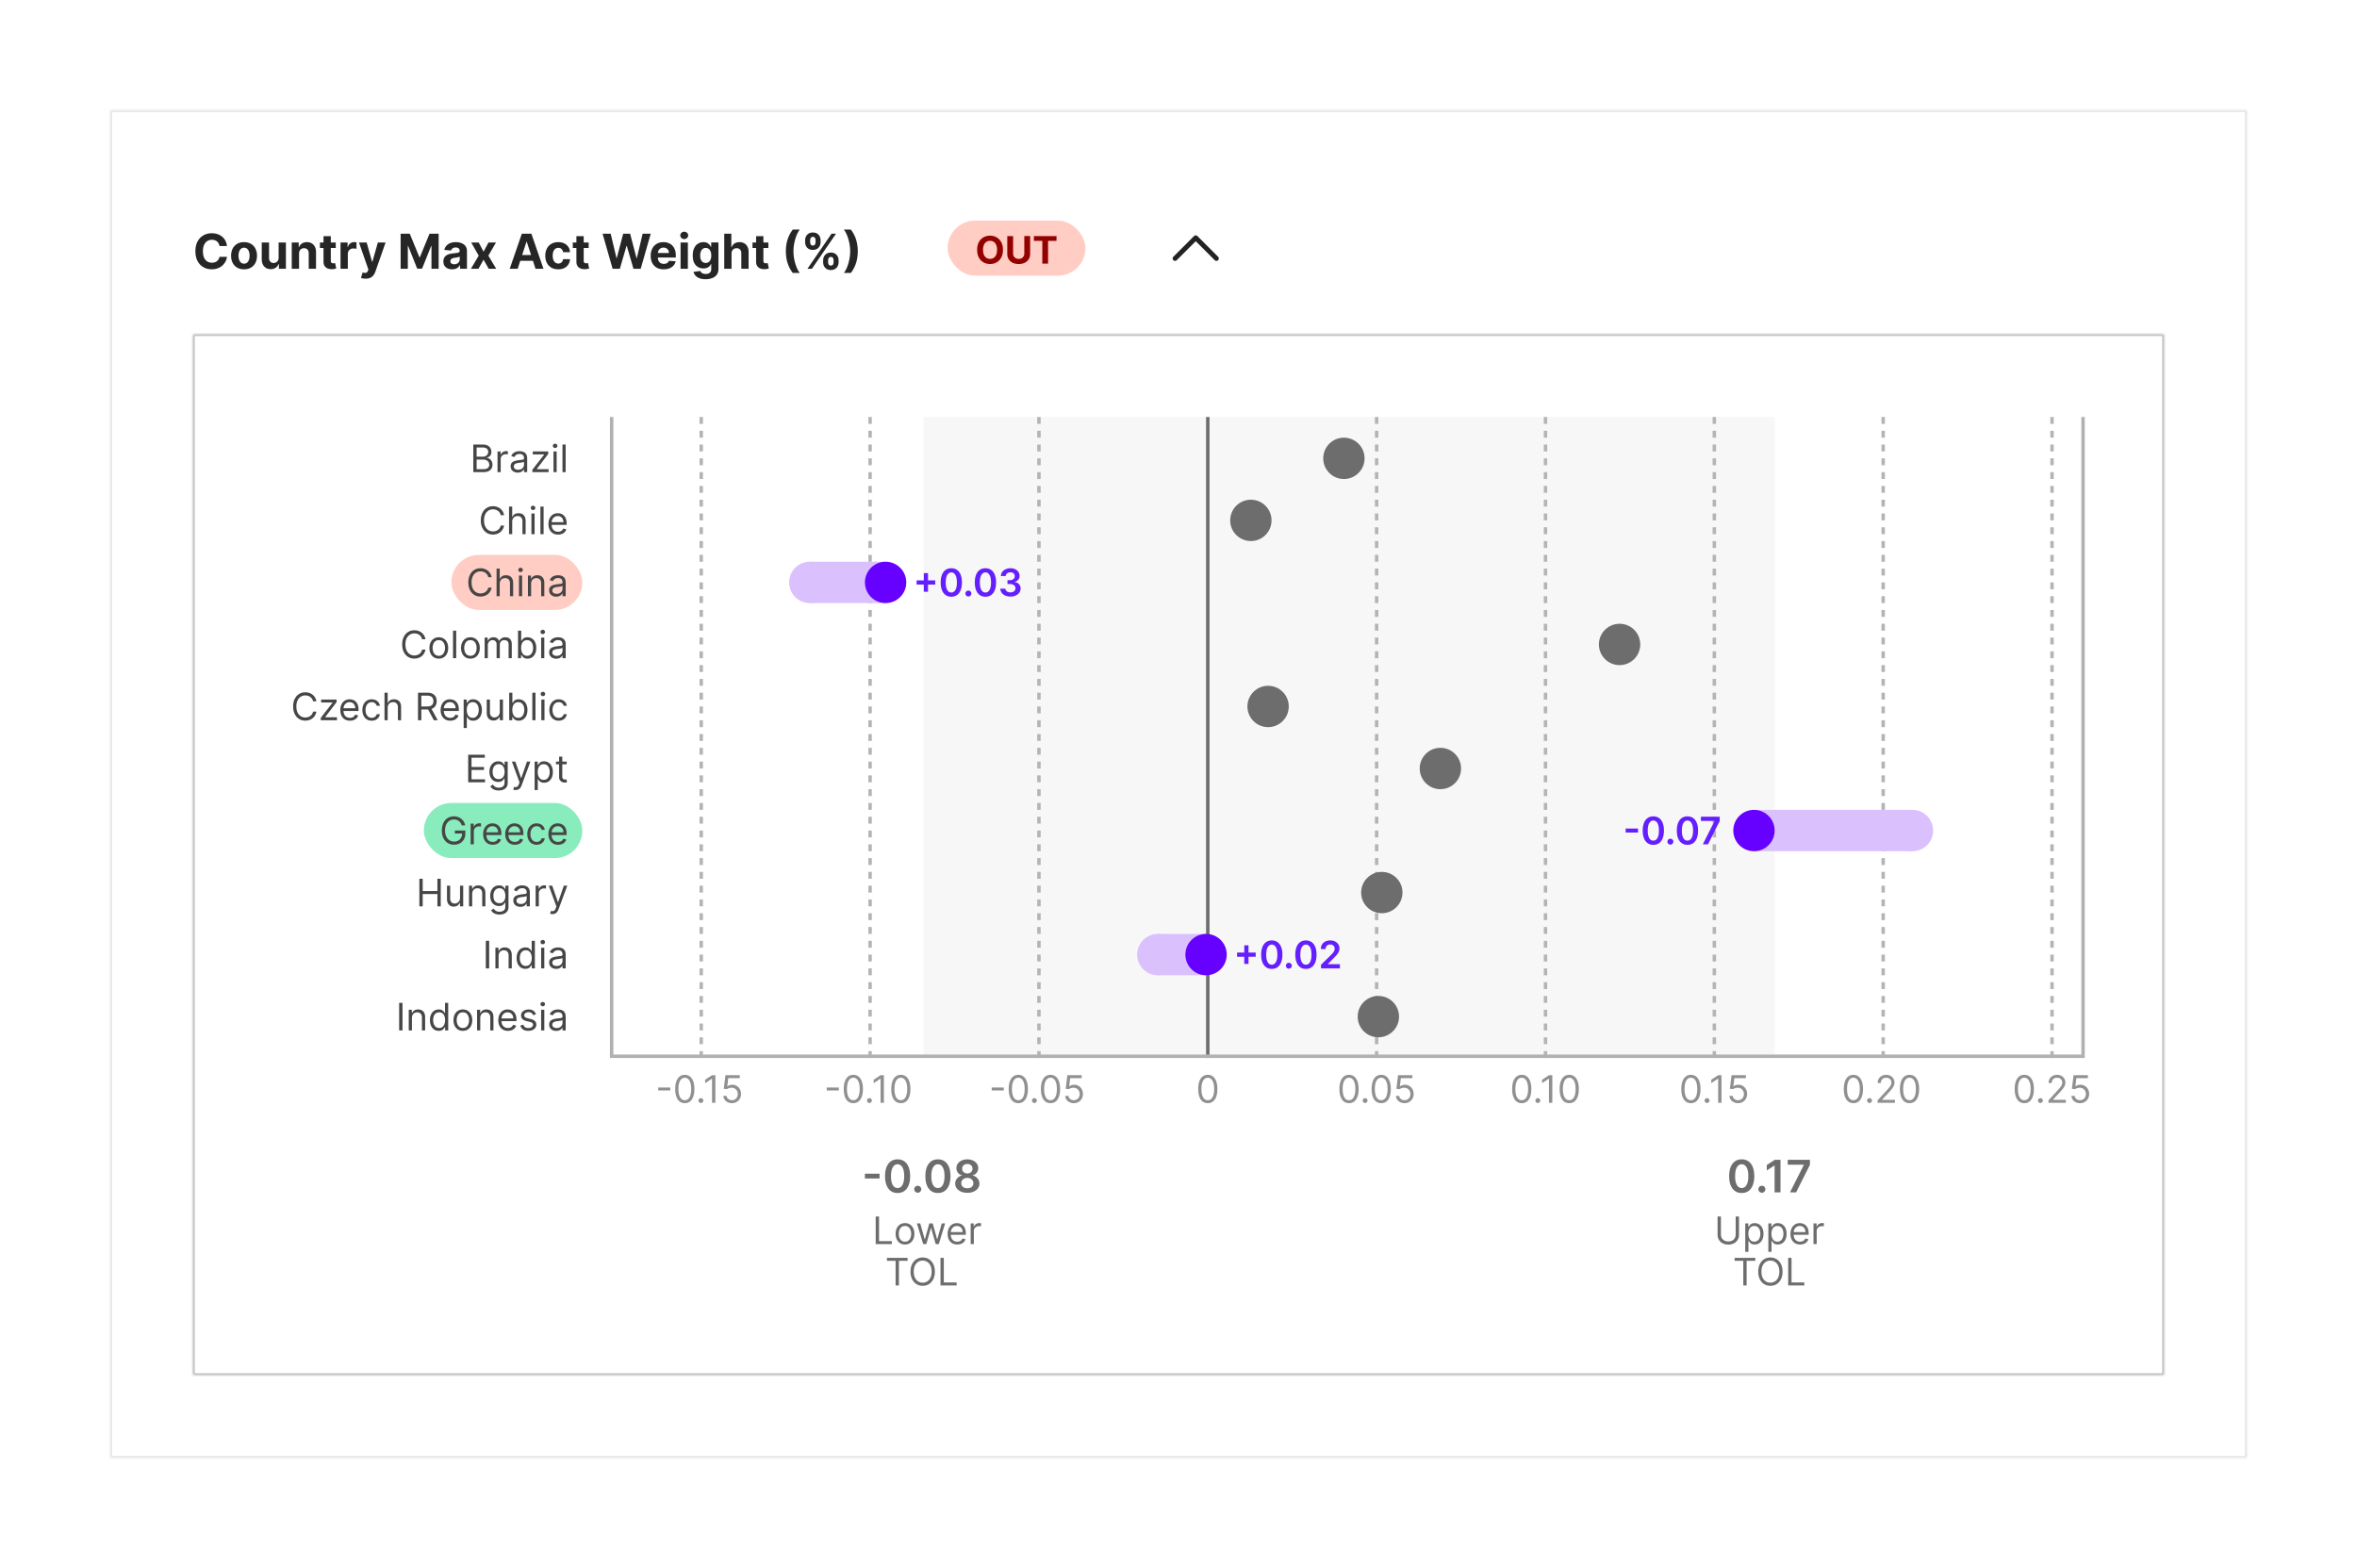<svg xmlns="http://www.w3.org/2000/svg" width="684" height="455" fill="none" viewBox="0 0 684 455"><g filter="url(#a)"><mask id="b" fill="#fff"><path d="M32 24h620v391H32z"/></mask><path fill="#fff" d="M32 24h620v391H32z"/><path fill="#e0e0e0" d="M32 24v-.5h-.5v.5zm620 0h.5v-.5h-.5zm0 391v.5h.5v-.5zm-620 0h-.5v.5h.5zm0-391v.5h620v-1H32zm620 0h-.5v391h1V24zm0 391v-.5H32v1h620zm-620 0h.5V24h-1v391z" mask="url(#b)"/><mask id="c" fill="#fff"><path d="M56 89h572v302H56z"/></mask><path fill="#fff" d="M56 89h572v302H56z"/><path fill="#b1b1b1" d="M56 89v-.5h-.5v.5zm572 0h.5v-.5h-.5zm0 302v.5h.5v-.5zm-572 0h-.5v.5h.5zm0-302v.5h572v-1H56zm572 0h-.5v302h1V89zm0 302v-.5H56v1h572zm-572 0h.5V89h-1v302z" mask="url(#c)"/><path fill="#e0e0e0" fill-opacity=".25" d="M268 113h247v185H268z"/><path stroke="#b1b1b1" d="M177.5 113v185.276"/><path fill="#909090" d="M194.514 307.57v.86h-3.5v-.86zm4.216 4.539q-.883 0-1.504-.48-.62-.484-.949-1.402-.328-.922-.328-2.227 0-1.297.328-2.215.332-.921.953-1.406.626-.489 1.5-.488.875 0 1.496.488.625.485.953 1.406.333.918.332 2.215 0 1.305-.328 2.227-.328.918-.949 1.402-.62.48-1.504.48m0-.859q.874 0 1.359-.844.485-.843.485-2.406 0-1.04-.223-1.77-.219-.73-.633-1.113a1.4 1.4 0 0 0-.988-.383q-.867 0-1.355.856-.489.852-.489 2.41 0 1.039.219 1.766.218.726.629 1.105.414.38.996.379m4.674.813a.68.68 0 0 1-.496-.208.68.68 0 0 1-.207-.496q0-.288.207-.496a.68.68 0 0 1 .496-.207q.29 0 .496.207a.68.68 0 0 1 .207.496.67.67 0 0 1-.098.352.7.7 0 0 1-.254.258.7.7 0 0 1-.351.094m4.198-8.063v8h-.969v-6.984h-.047l-1.953 1.296v-.984l2-1.328zm4.801 8.109q-.688 0-1.238-.273a2.3 2.3 0 0 1-.883-.75 2.04 2.04 0 0 1-.364-1.086h.938q.054.543.492.898.441.352 1.055.352.492 0 .875-.23a1.63 1.63 0 0 0 .605-.633q.223-.406.223-.918 0-.523-.231-.934a1.7 1.7 0 0 0-.625-.652 1.76 1.76 0 0 0-.91-.242 2.5 2.5 0 0 0-.754.113q-.386.113-.636.293l-.907-.11.485-3.937h4.156v.859h-3.344l-.281 2.36h.047q.246-.196.617-.324.371-.129.774-.129a2.46 2.46 0 0 1 2.214 1.304q.333.606.332 1.383 0 .766-.343 1.367a2.5 2.5 0 0 1-.938.946 2.7 2.7 0 0 1-1.359.343"/><path stroke="#b4b4b4" stroke-dasharray="2 2" d="M203.5 113v186"/><path fill="#909090" d="M243.423 307.57v.86h-3.5v-.86zm4.216 4.539q-.883 0-1.504-.48-.621-.484-.949-1.402-.329-.922-.329-2.227 0-1.297.329-2.215.332-.921.953-1.406.624-.489 1.5-.488.875 0 1.496.488.624.485.953 1.406.332.918.332 2.215 0 1.305-.328 2.227-.328.918-.949 1.402-.621.48-1.504.48m0-.859q.875 0 1.359-.844.484-.843.484-2.406 0-1.04-.222-1.77-.219-.73-.633-1.113a1.4 1.4 0 0 0-.988-.383q-.867 0-1.356.856-.488.852-.488 2.41 0 1.039.219 1.766.218.726.629 1.105.414.38.996.379m4.674.813a.68.68 0 0 1-.497-.208.68.68 0 0 1-.207-.496q0-.288.207-.496a.68.68 0 0 1 .497-.207q.288 0 .496.207a.68.68 0 0 1 .207.496.73.73 0 0 1-.352.61.7.7 0 0 1-.351.094m4.198-8.063v8h-.969v-6.984h-.047l-1.953 1.296v-.984l2-1.328zm4.91 8.109q-.883 0-1.504-.48-.62-.484-.949-1.402-.328-.922-.328-2.227 0-1.297.328-2.215.332-.921.953-1.406.625-.489 1.5-.488.875 0 1.496.488.625.485.953 1.406.332.918.332 2.215 0 1.305-.328 2.227-.328.918-.949 1.402-.621.48-1.504.48m0-.859q.875 0 1.359-.844.485-.843.485-2.406 0-1.04-.223-1.77-.219-.73-.633-1.113a1.4 1.4 0 0 0-.988-.383q-.867 0-1.356.856-.488.852-.488 2.41 0 1.039.219 1.766.219.726.629 1.105.414.38.996.379"/><path stroke="#b4b4b4" stroke-dasharray="2 2" d="M252.5 113v186"/><path fill="#909090" d="M291.295 307.57v.86h-3.5v-.86zm4.216 4.539q-.883 0-1.504-.48-.622-.484-.949-1.402-.329-.922-.329-2.227 0-1.297.329-2.215.332-.921.953-1.406.624-.489 1.5-.488.875 0 1.496.488.625.485.953 1.406.332.918.332 2.215 0 1.305-.328 2.227-.328.918-.949 1.402-.621.48-1.504.48m0-.859q.875 0 1.359-.844.484-.843.484-2.406 0-1.04-.222-1.77-.219-.73-.633-1.113a1.4 1.4 0 0 0-.988-.383q-.867 0-1.356.856-.488.852-.488 2.41 0 1.039.219 1.766.219.726.629 1.105.414.38.996.379m4.674.813a.68.68 0 0 1-.497-.208.68.68 0 0 1-.207-.496q0-.288.207-.496a.68.68 0 0 1 .497-.207q.289 0 .496.207a.68.68 0 0 1 .207.496.67.67 0 0 1-.098.352.7.7 0 0 1-.254.258.7.7 0 0 1-.351.094m4.671.046q-.882 0-1.503-.48-.622-.484-.95-1.402-.327-.922-.328-2.227 0-1.297.328-2.215.332-.921.953-1.406.625-.489 1.5-.488.875 0 1.497.488.624.485.953 1.406.332.918.332 2.215 0 1.305-.328 2.227-.329.918-.95 1.402-.62.48-1.504.48m0-.859q.876 0 1.36-.844.484-.843.484-2.406 0-1.04-.222-1.77-.219-.73-.633-1.113a1.4 1.4 0 0 0-.989-.383q-.867 0-1.355.856-.488.852-.488 2.41 0 1.039.218 1.766.22.726.629 1.105.414.38.996.379m6.766.859a2.75 2.75 0 0 1-1.238-.273 2.3 2.3 0 0 1-.883-.75 2.05 2.05 0 0 1-.363-1.086h.937q.055.543.492.898a1.64 1.64 0 0 0 1.055.352q.492 0 .875-.23.387-.231.606-.633.222-.406.222-.918 0-.523-.23-.934a1.7 1.7 0 0 0-.625-.652 1.76 1.76 0 0 0-.91-.242 2.5 2.5 0 0 0-.754.113q-.387.113-.637.293l-.906-.11.484-3.937h4.156v.859h-3.343l-.282 2.36h.047q.246-.196.617-.324.372-.129.774-.129.734 0 1.308.351.579.348.907.953.332.606.332 1.383 0 .766-.344 1.367a2.5 2.5 0 0 1-.938.946 2.7 2.7 0 0 1-1.359.343"/><path stroke="#b4b4b4" stroke-dasharray="2 2" d="M301.5 113v186"/><path fill="#909090" d="M350.5 312.109q-.883 0-1.504-.48-.62-.484-.949-1.402-.328-.922-.328-2.227 0-1.297.328-2.215.332-.921.953-1.406.625-.489 1.5-.488.875 0 1.496.488.625.485.953 1.406.332.918.332 2.215 0 1.305-.328 2.227-.328.918-.949 1.402-.62.48-1.504.48m0-.859q.875 0 1.359-.844.485-.843.485-2.406 0-1.04-.223-1.77-.219-.73-.633-1.113a1.4 1.4 0 0 0-.988-.383q-.867 0-1.355.856-.489.852-.489 2.41 0 1.039.219 1.766.219.726.629 1.105.414.38.996.379"/><path stroke="#6d6d6d" d="M350.5 113v186"/><path fill="#909090" d="M391.481 312.109q-.883 0-1.504-.48-.62-.484-.949-1.402-.328-.922-.328-2.227 0-1.297.328-2.215.332-.921.953-1.406.625-.489 1.5-.488.875 0 1.496.488.625.485.953 1.406.332.918.332 2.215 0 1.305-.328 2.227-.328.918-.949 1.402-.621.48-1.504.48m0-.859q.875 0 1.359-.844.485-.843.485-2.406 0-1.04-.223-1.77-.219-.73-.633-1.113a1.4 1.4 0 0 0-.988-.383q-.867 0-1.356.856-.488.852-.488 2.41 0 1.039.219 1.766.219.726.629 1.105.414.38.996.379m4.674.813a.68.68 0 0 1-.496-.208.68.68 0 0 1-.207-.496q0-.288.207-.496a.68.68 0 0 1 .496-.207q.288 0 .496.207a.68.68 0 0 1 .207.496.67.67 0 0 1-.098.352.7.7 0 0 1-.254.258.7.7 0 0 1-.351.094m4.672.046q-.883 0-1.504-.48-.622-.484-.949-1.402-.329-.922-.329-2.227 0-1.297.329-2.215.332-.921.953-1.406.624-.489 1.5-.488.875 0 1.496.488.624.485.953 1.406.332.918.332 2.215 0 1.305-.328 2.227-.328.918-.949 1.402-.621.48-1.504.48m0-.859q.875 0 1.359-.844.484-.843.484-2.406 0-1.04-.222-1.77-.219-.73-.633-1.113a1.4 1.4 0 0 0-.988-.383q-.867 0-1.356.856-.488.852-.488 2.41 0 1.039.219 1.766.218.726.629 1.105.414.38.996.379m6.765.859a2.75 2.75 0 0 1-1.238-.273 2.3 2.3 0 0 1-.883-.75 2.05 2.05 0 0 1-.363-1.086h.937q.055.543.493.898.44.352 1.054.352.492 0 .875-.23.387-.231.606-.633.222-.406.222-.918 0-.523-.23-.934a1.7 1.7 0 0 0-.625-.652 1.76 1.76 0 0 0-.91-.242 2.5 2.5 0 0 0-.754.113q-.387.113-.637.293l-.906-.11.484-3.937h4.157v.859h-3.344l-.281 2.36h.046q.246-.196.618-.324.37-.129.773-.129a2.46 2.46 0 0 1 2.215 1.304q.332.606.332 1.383 0 .766-.344 1.367a2.5 2.5 0 0 1-.937.946 2.7 2.7 0 0 1-1.36.343"/><path stroke="#b4b4b4" stroke-dasharray="2 2" d="M399.5 113v186"/><path fill="#909090" d="M441.609 312.109q-.883 0-1.504-.48-.62-.484-.949-1.402-.328-.922-.328-2.227 0-1.297.328-2.215.332-.921.953-1.406.626-.489 1.5-.488.875 0 1.496.488.625.485.953 1.406.332.918.332 2.215 0 1.305-.328 2.227-.328.918-.949 1.402-.622.48-1.504.48m0-.859q.875 0 1.359-.844.485-.843.485-2.406 0-1.04-.223-1.77-.219-.73-.633-1.113a1.4 1.4 0 0 0-.988-.383q-.867 0-1.356.856-.488.852-.488 2.41 0 1.039.219 1.766.219.726.629 1.105.414.38.996.379m4.674.813a.68.68 0 0 1-.496-.208.68.68 0 0 1-.207-.496q0-.288.207-.496a.68.68 0 0 1 .496-.207q.288 0 .496.207a.68.68 0 0 1 .207.496.67.67 0 0 1-.098.352.7.7 0 0 1-.254.258.7.7 0 0 1-.351.094m4.198-8.063v8h-.969v-6.984h-.047l-1.953 1.296v-.984l2-1.328zm4.91 8.109q-.882 0-1.504-.48-.62-.484-.949-1.402-.328-.922-.328-2.227 0-1.297.328-2.215.332-.921.953-1.406.625-.489 1.5-.488.875 0 1.496.488.626.485.953 1.406.332.918.332 2.215 0 1.305-.328 2.227-.328.918-.949 1.402-.62.48-1.504.48m0-.859q.875 0 1.359-.844.485-.843.485-2.406 0-1.04-.223-1.77-.219-.73-.633-1.113a1.4 1.4 0 0 0-.988-.383q-.867 0-1.355.856-.489.852-.489 2.41 0 1.039.219 1.766.22.726.629 1.105.414.38.996.379"/><path stroke="#b4b4b4" stroke-dasharray="2 2" d="M448.5 113v186"/><path fill="#909090" d="M490.7 312.109q-.883 0-1.504-.48-.62-.484-.949-1.402-.328-.922-.328-2.227 0-1.297.328-2.215.332-.921.953-1.406.625-.489 1.5-.488.875 0 1.496.488.626.485.953 1.406.332.918.332 2.215 0 1.305-.328 2.227-.327.918-.949 1.402-.62.48-1.504.48m0-.859q.876 0 1.36-.844.483-.843.484-2.406 0-1.04-.223-1.77-.218-.73-.633-1.113a1.4 1.4 0 0 0-.988-.383q-.867 0-1.355.856-.489.852-.489 2.41 0 1.039.219 1.766.22.726.629 1.105.414.38.996.379m4.674.813a.68.68 0 0 1-.496-.208.68.68 0 0 1-.207-.496q0-.288.207-.496a.68.68 0 0 1 .496-.207q.29 0 .496.207a.68.68 0 0 1 .207.496.66.66 0 0 1-.098.352.68.68 0 0 1-.605.352m4.198-8.063v8h-.968v-6.984h-.047l-1.953 1.296v-.984l2-1.328zm4.801 8.109a2.75 2.75 0 0 1-1.238-.273 2.3 2.3 0 0 1-.883-.75 2.05 2.05 0 0 1-.363-1.086h.937q.055.543.492.898a1.64 1.64 0 0 0 1.055.352q.492 0 .875-.23.387-.231.606-.633.222-.406.222-.918 0-.523-.23-.934a1.7 1.7 0 0 0-.625-.652 1.76 1.76 0 0 0-.91-.242 2.5 2.5 0 0 0-.754.113q-.387.113-.637.293l-.906-.11.484-3.937h4.156v.859h-3.343l-.282 2.36h.047q.246-.196.617-.324.372-.129.774-.129.734 0 1.308.351.579.348.907.953.332.606.332 1.383 0 .766-.344 1.367a2.5 2.5 0 0 1-.938.946 2.7 2.7 0 0 1-1.359.343"/><path stroke="#b4b4b4" stroke-dasharray="2 2" d="M497.5 113v186"/><path fill="#909090" d="M537.857 312.109q-.882 0-1.503-.48-.622-.484-.95-1.402-.327-.922-.328-2.227 0-1.297.328-2.215.332-.921.953-1.406.626-.489 1.5-.488.875 0 1.497.488.624.485.953 1.406.332.918.332 2.215 0 1.305-.328 2.227-.329.918-.95 1.402-.62.48-1.504.48m0-.859q.876 0 1.36-.844.484-.843.484-2.406 0-1.04-.222-1.77-.219-.73-.633-1.113a1.4 1.4 0 0 0-.989-.383q-.867 0-1.355.856-.489.852-.488 2.41 0 1.039.218 1.766.22.726.629 1.105.414.38.996.379m4.674.813a.68.68 0 0 1-.496-.208.68.68 0 0 1-.207-.496q0-.288.207-.496a.68.68 0 0 1 .496-.207q.29 0 .496.207a.68.68 0 0 1 .207.496.73.73 0 0 1-.351.61.7.7 0 0 1-.352.094m2.342-.063v-.703l2.641-2.891q.465-.507.765-.883a3.3 3.3 0 0 0 .446-.711q.148-.335.148-.703 0-.421-.203-.73a1.3 1.3 0 0 0-.547-.477 1.8 1.8 0 0 0-.781-.168q-.461 0-.805.192a1.3 1.3 0 0 0-.527.527 1.65 1.65 0 0 0-.184.797h-.922q0-.703.325-1.234.324-.532.882-.829a2.7 2.7 0 0 1 1.262-.296q.703 0 1.246.296.543.297.852.801t.308 1.121q0 .442-.16.864-.156.417-.547.933-.387.512-1.074 1.25l-1.797 1.922v.063h3.719V312zm9.27.109q-.883 0-1.504-.48-.621-.484-.95-1.402-.327-.922-.328-2.227 0-1.297.328-2.215.333-.921.954-1.406.624-.489 1.5-.488.875 0 1.496.488.624.485.953 1.406.332.918.332 2.215 0 1.305-.328 2.227-.328.918-.95 1.402-.621.48-1.503.48m0-.859q.874 0 1.359-.844.484-.843.484-2.406 0-1.04-.222-1.77-.219-.73-.633-1.113a1.4 1.4 0 0 0-.988-.383q-.868 0-1.356.856-.488.852-.488 2.41 0 1.039.219 1.766.218.726.628 1.105.415.38.997.379"/><path stroke="#b4b4b4" stroke-dasharray="2 2" d="M546.5 113v186"/><path fill="#909090" d="M587.449 312.109q-.883 0-1.504-.48-.621-.484-.949-1.402-.329-.922-.329-2.227 0-1.297.329-2.215.332-.921.953-1.406.624-.489 1.5-.488.875 0 1.496.488.624.485.953 1.406.332.918.332 2.215 0 1.305-.328 2.227-.328.918-.949 1.402-.621.48-1.504.48m0-.859q.875 0 1.359-.844.484-.843.484-2.406 0-1.04-.222-1.77-.219-.73-.633-1.113a1.4 1.4 0 0 0-.988-.383q-.867 0-1.356.856-.488.852-.488 2.41 0 1.039.219 1.766.218.726.629 1.105.414.38.996.379m4.674.813a.68.68 0 0 1-.497-.208.68.68 0 0 1-.207-.496q0-.288.207-.496a.68.68 0 0 1 .497-.207q.288 0 .496.207a.68.68 0 0 1 .207.496.67.67 0 0 1-.098.352.7.7 0 0 1-.254.258.7.7 0 0 1-.351.094m2.341-.063v-.703l2.641-2.891q.465-.507.766-.883.3-.378.445-.711.148-.335.148-.703a1.29 1.29 0 0 0-.75-1.207 1.8 1.8 0 0 0-.781-.168q-.46 0-.805.192a1.3 1.3 0 0 0-.527.527 1.66 1.66 0 0 0-.184.797h-.921q0-.703.324-1.234.324-.532.883-.829a2.7 2.7 0 0 1 1.261-.296q.703 0 1.246.296.543.297.852.801t.309 1.121q0 .442-.161.864-.156.417-.546.933-.387.512-1.075 1.25l-1.797 1.922v.063h3.719V312zm9.161.109a2.75 2.75 0 0 1-1.239-.273 2.3 2.3 0 0 1-.883-.75 2.05 2.05 0 0 1-.363-1.086h.938q.054.543.492.898.441.352 1.055.352.491 0 .875-.23.386-.231.605-.633.222-.406.223-.918 0-.523-.231-.934a1.7 1.7 0 0 0-.625-.652 1.76 1.76 0 0 0-.91-.242 2.5 2.5 0 0 0-.754.113q-.387.113-.637.293l-.906-.11.485-3.937h4.156v.859h-3.344l-.281 2.36h.047a2 2 0 0 1 .617-.324q.37-.129.773-.129a2.46 2.46 0 0 1 2.215 1.304q.332.606.332 1.383 0 .766-.344 1.367a2.5 2.5 0 0 1-.937.946 2.7 2.7 0 0 1-1.359.343"/><path stroke="#b4b4b4" stroke-dasharray="2 2" d="M595.5 113v186"/><path stroke="#b1b1b1" d="M604.5 113v185.276M177 298.5h428"/><circle cx="390" cy="125" r="6" fill="#6d6d6d"/><circle cx="363" cy="143" r="6" fill="#6d6d6d"/><circle cx="418" cy="215" r="6" fill="#6d6d6d"/><circle cx="470" cy="179" r="6" fill="#6d6d6d"/><circle cx="368" cy="197" r="6" fill="#6d6d6d"/><circle cx="401" cy="251" r="6" fill="#6d6d6d"/><circle cx="400" cy="287" r="6" fill="#6d6d6d"/><path fill="#dac1fd" d="M235 155h22v12h-22z"/><circle cx="257" cy="161" r="6" fill="#60f"/><circle cx="235" cy="161" r="6" fill="#dac1fd"/><path fill="#651fff" d="M268.086 163.719v-5.407h1.227v5.407zm-2.09-2.09v-1.227h5.406v1.227zm10.073 3.523q-.964 0-1.656-.488-.687-.492-1.059-1.418-.367-.93-.367-2.238.005-1.31.371-2.227.372-.921 1.059-1.406.692-.484 1.652-.484.962 0 1.653.484.691.485 1.058 1.406.371.922.371 2.227 0 1.312-.371 2.242-.367.926-1.058 1.414-.688.488-1.653.488m0-1.222q.75 0 1.184-.739.437-.741.437-2.183 0-.953-.199-1.602-.2-.649-.562-.976a1.23 1.23 0 0 0-.86-.332q-.746 0-1.179.742-.433.738-.438 2.168-.004.957.192 1.609.198.652.562.985.363.327.863.328m4.955 1.156a.84.84 0 0 1-.609-.25.8.8 0 0 1-.25-.609.8.8 0 0 1 .25-.602.84.84 0 0 1 .609-.25q.345 0 .598.25a.82.82 0 0 1 .137 1.035.9.9 0 0 1-.313.313.8.8 0 0 1-.422.113m4.95.066q-.966 0-1.657-.488-.687-.492-1.058-1.418-.367-.93-.367-2.238.003-1.31.371-2.227.37-.921 1.058-1.406.692-.484 1.653-.484.96 0 1.652.484.692.485 1.059 1.406.37.922.371 2.227 0 1.312-.371 2.242-.368.926-1.059 1.414-.687.488-1.652.488m0-1.222q.75 0 1.183-.739.438-.741.438-2.183 0-.953-.199-1.602-.2-.649-.563-.976a1.23 1.23 0 0 0-.859-.332q-.747 0-1.18.742-.433.738-.438 2.168-.003.957.192 1.609.2.652.562.985.364.327.864.328m7.251 1.179q-.844 0-1.5-.289a2.5 2.5 0 0 1-1.032-.804 2.1 2.1 0 0 1-.402-1.192h1.469a.97.97 0 0 0 .215.567q.195.237.519.371.324.132.727.133.43 0 .761-.149.333-.152.52-.422t.184-.621a1.1 1.1 0 0 0-.188-.641 1.26 1.26 0 0 0-.555-.433 2.2 2.2 0 0 0-.867-.156h-.707v-1.118h.707q.418 0 .731-.144.316-.144.496-.406.18-.266.176-.614a1.07 1.07 0 0 0-.153-.589 1 1 0 0 0-.433-.395 1.4 1.4 0 0 0-.653-.141q-.367 0-.679.133a1.23 1.23 0 0 0-.504.379.95.95 0 0 0-.203.578h-1.395q.015-.672.387-1.179.375-.513 1-.797a3.3 3.3 0 0 1 1.402-.289q.8 0 1.391.3.593.297.918.801.324.504.324 1.113.004.677-.399 1.133a1.87 1.87 0 0 1-1.046.598v.062q.843.118 1.293.625.453.504.449 1.254 0 .672-.383 1.203a2.54 2.54 0 0 1-1.047.829q-.664.3-1.523.3m182.138 67.309v1.164h-3.601v-1.164zm4.429 4.734q-.964 0-1.656-.488-.688-.492-1.059-1.418-.367-.93-.367-2.238.004-1.31.371-2.227.37-.921 1.059-1.406.691-.484 1.652-.484t1.652.484q.692.485 1.059 1.406.37.922.371 2.227 0 1.312-.371 2.242-.368.926-1.059 1.414-.687.488-1.652.488m0-1.222q.75 0 1.184-.739.437-.741.437-2.183 0-.953-.199-1.602t-.563-.976a1.23 1.23 0 0 0-.859-.332q-.746 0-1.18.742-.434.738-.437 2.168-.004.957.191 1.609.2.652.563.985.363.328.863.328m4.955 1.156a.84.84 0 0 1-.609-.25.8.8 0 0 1-.25-.609.8.8 0 0 1 .25-.602.84.84 0 0 1 .609-.25q.343 0 .598.25a.82.82 0 0 1 .136 1.035.9.9 0 0 1-.312.313.8.8 0 0 1-.422.113m4.949.066q-.964 0-1.656-.488-.687-.492-1.059-1.418-.367-.93-.367-2.238.005-1.31.371-2.227.372-.921 1.059-1.406.692-.484 1.652-.484.962 0 1.653.484.691.485 1.058 1.406.371.922.371 2.227 0 1.312-.371 2.242-.367.926-1.058 1.414-.688.488-1.653.488m0-1.222q.75 0 1.184-.739.438-.741.437-2.183 0-.953-.199-1.602-.2-.649-.562-.976a1.23 1.23 0 0 0-.86-.332q-.745 0-1.179.742-.433.738-.438 2.168-.004.957.192 1.609.199.652.562.985.363.328.863.328m4.458 1.07 3.403-6.734v-.055h-3.95V229h5.45v1.238L495.658 237z"/><path fill="#dac1fd" d="M509 227h46v12h-46z"/><circle cx="555" cy="233" r="6" fill="#dac1fd"/><circle cx="509" cy="233" r="6" fill="#60f"/><path fill="#dac1fd" d="M336 263h14v12h-14z"/><circle cx="350" cy="269" r="6" fill="#60f"/><circle cx="336" cy="269" r="6" fill="#dac1fd"/><path fill="#651fff" d="M361.086 271.719v-5.407h1.227v5.407zm-2.09-2.09v-1.227h5.406v1.227zm10.073 3.523q-.964 0-1.656-.488-.687-.492-1.059-1.418-.367-.93-.367-2.238.005-1.31.371-2.227.372-.921 1.059-1.406.692-.484 1.652-.484.962 0 1.653.484.691.485 1.058 1.406.371.922.371 2.227 0 1.312-.371 2.242-.367.926-1.058 1.414-.688.488-1.653.488m0-1.222q.75 0 1.184-.739.437-.741.437-2.183 0-.953-.199-1.602-.2-.648-.562-.976a1.23 1.23 0 0 0-.86-.332q-.746 0-1.179.742-.433.738-.438 2.168-.004.957.192 1.609.198.652.562.985.363.327.863.328m4.955 1.156a.84.84 0 0 1-.609-.25.8.8 0 0 1-.25-.609.8.8 0 0 1 .25-.602.84.84 0 0 1 .609-.25q.345 0 .598.25a.82.82 0 0 1 .137 1.035.9.9 0 0 1-.313.313.8.8 0 0 1-.422.113m4.95.066q-.966 0-1.657-.488-.687-.492-1.058-1.418-.367-.93-.367-2.238.003-1.31.371-2.227.37-.921 1.058-1.406.691-.484 1.653-.484.96 0 1.652.484.692.485 1.059 1.406.37.922.371 2.227 0 1.312-.371 2.242-.368.926-1.059 1.414-.687.488-1.652.488m0-1.222q.75 0 1.183-.739.438-.741.438-2.183 0-.953-.199-1.602-.2-.648-.563-.976a1.23 1.23 0 0 0-.859-.332q-.747 0-1.18.742-.433.738-.438 2.168-.003.957.192 1.609.2.652.562.985.364.327.864.328m4.38 1.07v-1.047l2.777-2.723q.398-.402.664-.714.266-.314.398-.606.133-.292.133-.625 0-.379-.172-.648a1.14 1.14 0 0 0-.472-.422 1.5 1.5 0 0 0-.684-.149 1.4 1.4 0 0 0-.691.164 1.13 1.13 0 0 0-.461.458q-.16.296-.16.707h-1.379q0-.762.347-1.325a2.35 2.35 0 0 1 .957-.871q.613-.309 1.407-.308.804 0 1.414.3.609.301.945.825.34.523.34 1.195 0 .449-.172.883-.172.433-.606.961-.429.527-1.207 1.277l-1.378 1.402v.055h3.484V273z"/><path fill="#464646" d="M137.352 129v-8h2.796q.836 0 1.379.289.543.285.809.77.266.48.266 1.066 0 .516-.184.852-.18.336-.477.531-.292.195-.636.289v.078q.367.024.738.258.37.234.621.672.25.437.25 1.07 0 .602-.273 1.082-.274.48-.864.762-.59.28-1.535.281zm.968-.859h1.922q.95 0 1.348-.368.402-.37.402-.898 0-.406-.207-.75a1.5 1.5 0 0 0-.59-.555 1.86 1.86 0 0 0-.906-.211h-1.969zm0-3.625h1.797q.438 0 .789-.172a1.4 1.4 0 0 0 .563-.485q.21-.312.211-.734 0-.528-.367-.895-.367-.37-1.165-.371h-1.828zm6.061 4.484v-6h.89v.906h.063q.163-.446.594-.722.43-.278.968-.278.102 0 .254.004t.231.012v.937a3.5 3.5 0 0 0-.563-.062q-.437 0-.781.183-.34.18-.539.5a1.35 1.35 0 0 0-.195.723V129zm5.858.141q-.57 0-1.035-.215a1.8 1.8 0 0 1-.738-.629q-.273-.415-.274-1 0-.516.204-.836.203-.324.542-.508.34-.183.75-.273.415-.094.833-.149.547-.07.886-.105.344-.039.5-.129.16-.09.16-.313v-.031q0-.578-.316-.898-.312-.321-.949-.321-.66 0-1.035.289-.375.29-.528.618l-.875-.313q.235-.546.625-.851.395-.309.86-.43.468-.125.922-.125.289 0 .664.07.379.066.73.278.356.21.59.636t.234 1.141V129h-.922v-.813h-.046q-.094.196-.313.418-.219.223-.582.379-.363.157-.887.157m.141-.829q.546 0 .922-.214.378-.215.57-.555.195-.34.195-.715v-.844q-.059.07-.257.129a4 4 0 0 1-.454.098 21 21 0 0 1-.882.117q-.36.047-.672.152a1.16 1.16 0 0 0-.5.309q-.188.203-.188.555 0 .48.356.726.359.243.91.242m4.12.688v-.703l3.406-4.375v-.063h-3.297V123h4.485v.734l-3.313 4.344v.063h3.422V129zm6.123 0v-6h.922v6zm.469-7a.65.65 0 0 1-.465-.184.6.6 0 0 1-.191-.441q0-.258.191-.441a.65.65 0 0 1 .465-.184q.269 0 .461.184.195.183.195.441a.58.58 0 0 1-.195.441.64.64 0 0 1-.461.184m3.063-1v8h-.922v-8zm-17.874 20.5h-.968a2.03 2.03 0 0 0-.817-1.266 2.2 2.2 0 0 0-.668-.328 2.7 2.7 0 0 0-.765-.109q-.728 0-1.317.367-.586.368-.933 1.082-.344.715-.344 1.754t.344 1.754q.346.714.933 1.082.59.367 1.317.367.398 0 .765-.109a2.2 2.2 0 0 0 .668-.324q.304-.22.516-.536.214-.32.301-.734h.968a3.2 3.2 0 0 1-.398 1.098 3 3 0 0 1-1.684 1.336 3.6 3.6 0 0 1-1.136.175q-1.024 0-1.821-.5t-1.254-1.422q-.457-.921-.457-2.187t.457-2.188q.458-.921 1.254-1.421.797-.5 1.821-.5a3.6 3.6 0 0 1 1.136.175q.536.176.965.516.43.336.719.82.289.482.398 1.098m2.363 1.891V147h-.922v-8h.922v2.937h.078a1.7 1.7 0 0 1 .632-.738q.426-.277 1.133-.277.613 0 1.075.246.46.242.714.746.258.5.258 1.274V147h-.922v-3.75q0-.715-.371-1.105-.367-.395-1.019-.395-.453 0-.813.191a1.4 1.4 0 0 0-.562.559q-.203.368-.203.891m5.577 3.609v-6h.922v6zm.468-7a.65.65 0 0 1-.464-.184.6.6 0 0 1-.192-.441q0-.258.192-.441a.65.65 0 0 1 .464-.184q.27 0 .461.184a.58.58 0 0 1 .196.441.58.58 0 0 1-.196.441.64.64 0 0 1-.461.184m3.064-1v8h-.922v-8zm4.204 8.125q-.867 0-1.496-.383a2.57 2.57 0 0 1-.965-1.078q-.336-.695-.336-1.617t.336-1.625a2.66 2.66 0 0 1 .945-1.102q.61-.398 1.422-.398.469 0 .926.156.457.157.832.508.375.348.598.922t.222 1.414v.39h-4.625v-.796h3.688q0-.508-.203-.907a1.54 1.54 0 0 0-.571-.629 1.6 1.6 0 0 0-.867-.23q-.55 0-.953.273a1.8 1.8 0 0 0-.613.704 2.1 2.1 0 0 0-.215.929v.532q0 .68.234 1.152.238.468.661.715.422.242.98.242.363 0 .656-.102.297-.105.512-.312.215-.211.332-.524l.891.25a2 2 0 0 1-.473.797 2.3 2.3 0 0 1-.82.531 3 3 0 0 1-1.098.188"/><rect width="38" height="16" x="131" y="153" fill="#ffcdc3" rx="8"/><path fill="#464646" d="M142.661 159.5h-.969a2 2 0 0 0-.816-1.266 2.2 2.2 0 0 0-.668-.328 2.7 2.7 0 0 0-.766-.109q-.726 0-1.316.367-.586.368-.934 1.082-.343.715-.343 1.754t.343 1.754q.348.714.934 1.082.59.367 1.316.367.399 0 .766-.109a2.3 2.3 0 0 0 .668-.324q.304-.22.516-.536.214-.32.3-.734h.969a3.3 3.3 0 0 1-.398 1.098 3 3 0 0 1-.719.824 3.2 3.2 0 0 1-.965.512 3.6 3.6 0 0 1-1.137.175q-1.023 0-1.82-.5t-1.254-1.422q-.457-.921-.457-2.187t.457-2.188q.458-.921 1.254-1.421.797-.5 1.82-.5a3.6 3.6 0 0 1 1.137.175q.535.176.965.516.43.336.719.82.288.482.398 1.098m2.362 1.891V165h-.921v-8h.921v2.937h.079a1.7 1.7 0 0 1 .632-.738q.426-.277 1.133-.277.613 0 1.074.246.462.242.715.746.258.5.258 1.274V165h-.922v-3.75q0-.715-.371-1.105-.368-.395-1.019-.395-.454 0-.813.191a1.4 1.4 0 0 0-.562.559q-.204.368-.204.891m5.578 3.609v-6h.921v6zm.468-7a.66.66 0 0 1-.465-.184.6.6 0 0 1-.191-.441.6.6 0 0 1 .191-.441.66.66 0 0 1 .465-.184q.27 0 .461.184.196.183.196.441a.58.58 0 0 1-.196.441.64.64 0 0 1-.461.184m3.064 3.391V165h-.922v-6h.891v.937h.078q.21-.456.64-.734.43-.28 1.11-.281.609 0 1.066.25.458.246.711.75.254.5.254 1.266V165h-.922v-3.75q0-.707-.367-1.102-.368-.398-1.008-.398-.441 0-.789.191-.344.192-.543.559t-.199.891m7.278 3.75q-.57 0-1.035-.215a1.8 1.8 0 0 1-.738-.629q-.274-.415-.274-1 0-.516.203-.836.204-.324.543-.508.34-.183.75-.273.415-.094.832-.149.548-.07.887-.105.344-.039.5-.129.16-.09.16-.313v-.031q0-.578-.316-.898-.312-.321-.949-.321-.66 0-1.036.289-.375.29-.527.618l-.875-.313q.235-.546.625-.851.395-.309.86-.43.468-.125.921-.125.29 0 .664.07.38.066.731.278.356.21.59.636t.234 1.141V165h-.922v-.813h-.047q-.093.196-.312.418-.219.223-.582.379-.363.157-.887.157m.141-.829q.547 0 .922-.214.378-.215.57-.555.195-.34.195-.715v-.844q-.059.07-.258.129-.195.055-.453.098a21 21 0 0 1-.882.117q-.36.047-.672.152a1.16 1.16 0 0 0-.5.309q-.188.202-.188.555 0 .48.356.726.359.243.91.242M123.465 177.5h-.969a2 2 0 0 0-.301-.734 2 2 0 0 0-.515-.532 2.2 2.2 0 0 0-.668-.328 2.7 2.7 0 0 0-.766-.109q-.726 0-1.316.367-.586.368-.934 1.082-.344.715-.344 1.754t.344 1.754q.348.714.934 1.082.59.367 1.316.367.399 0 .766-.109a2.3 2.3 0 0 0 .668-.324 2.05 2.05 0 0 0 .816-1.27h.969a3.2 3.2 0 0 1-.399 1.098 3 3 0 0 1-.718.824 3.2 3.2 0 0 1-.965.512 3.6 3.6 0 0 1-1.137.175q-1.023 0-1.82-.5-.796-.5-1.254-1.422t-.457-2.187q0-1.266.457-2.188.458-.921 1.254-1.421.797-.5 1.82-.5a3.6 3.6 0 0 1 1.137.175q.535.176.965.516.43.336.718.82.29.482.399 1.098m3.878 5.625q-.813 0-1.426-.387a2.63 2.63 0 0 1-.953-1.082q-.34-.695-.34-1.625 0-.937.34-1.636.344-.7.953-1.086.613-.387 1.426-.387.811 0 1.422.387.613.386.953 1.086.344.699.344 1.636 0 .93-.344 1.625a2.6 2.6 0 0 1-.953 1.082q-.61.387-1.422.387m0-.828q.617 0 1.015-.317.4-.316.59-.832.192-.515.192-1.117 0-.601-.192-1.121a1.9 1.9 0 0 0-.59-.84q-.398-.32-1.015-.32-.618 0-1.016.32a1.9 1.9 0 0 0-.59.84q-.19.52-.191 1.121 0 .602.191 1.117.192.517.59.832.398.317 1.016.317m5.048-7.297v8h-.922v-8zm4.126 8.125q-.813 0-1.426-.387a2.63 2.63 0 0 1-.953-1.082q-.34-.695-.34-1.625 0-.937.34-1.636.344-.7.953-1.086.613-.387 1.426-.387t1.421.387q.613.386.954 1.086.343.699.343 1.636 0 .93-.343 1.625a2.6 2.6 0 0 1-.954 1.082q-.61.387-1.421.387m0-.828q.617 0 1.015-.317a1.86 1.86 0 0 0 .59-.832q.192-.515.191-1.117a3.2 3.2 0 0 0-.191-1.121 1.9 1.9 0 0 0-.59-.84q-.398-.32-1.015-.32-.618 0-1.016.32a1.9 1.9 0 0 0-.59.84q-.19.52-.191 1.121 0 .602.191 1.117.192.517.59.832.398.317 1.016.317m4.126.703v-6h.89v.937h.078q.188-.48.606-.746.417-.269 1.004-.269.594 0 .988.269.399.266.621.746h.063q.23-.464.691-.738.461-.277 1.105-.277.806 0 1.317.504.512.5.512 1.558V183h-.922v-4.016q0-.663-.364-.949a1.34 1.34 0 0 0-.855-.285q-.633 0-.981.383-.347.379-.347.961V183h-.938v-4.109q0-.512-.332-.825-.332-.316-.855-.316-.36 0-.672.191a1.45 1.45 0 0 0-.5.532 1.57 1.57 0 0 0-.188.777V183zm9.685 0v-8h.922v2.953h.078q.102-.156.281-.398a1.7 1.7 0 0 1 .524-.438q.344-.195.93-.195.757 0 1.335.379.579.378.903 1.074.324.695.324 1.641 0 .953-.324 1.652a2.55 2.55 0 0 1-.899 1.078 2.34 2.34 0 0 1-1.324.379q-.578 0-.926-.191a1.7 1.7 0 0 1-.535-.442 6 6 0 0 1-.289-.414h-.109V183zm.906-3q0 .68.2 1.199.198.515.582.809.382.29.937.289.578 0 .965-.305.39-.309.586-.828.2-.524.199-1.164 0-.633-.195-1.141a1.77 1.77 0 0 0-.582-.808q-.387-.301-.973-.301-.562 0-.945.285a1.7 1.7 0 0 0-.578.789 3.2 3.2 0 0 0-.196 1.176m5.801 3v-6h.922v6zm.469-7a.65.65 0 0 1-.465-.184.6.6 0 0 1-.191-.441q0-.258.191-.441a.65.65 0 0 1 .465-.184.64.64 0 0 1 .461.184q.195.183.195.441a.58.58 0 0 1-.195.441.64.64 0 0 1-.461.184m3.907 7.141q-.57 0-1.035-.215a1.8 1.8 0 0 1-.738-.629q-.274-.415-.274-1 0-.516.203-.836.204-.324.543-.508.34-.183.75-.273.415-.094.832-.149.548-.07.887-.105.344-.039.5-.129.16-.09.16-.313v-.031q0-.578-.316-.898-.312-.321-.949-.321-.66 0-1.036.289-.375.29-.527.618l-.875-.313q.235-.546.625-.851.395-.309.86-.43.468-.125.921-.125.29 0 .664.07.38.066.731.278.356.21.59.636t.234 1.141V183h-.922v-.813h-.047q-.093.196-.312.418-.219.223-.582.379-.363.157-.887.157m.141-.829q.547 0 .922-.214.378-.215.57-.555.195-.34.195-.715v-.844q-.059.07-.258.129-.195.055-.453.098a21 21 0 0 1-.882.117q-.36.047-.672.152a1.16 1.16 0 0 0-.5.309q-.188.202-.188.555 0 .48.356.726.359.243.91.242M91.818 195.5h-.968a2 2 0 0 0-.817-1.266 2.2 2.2 0 0 0-.668-.328 2.7 2.7 0 0 0-.765-.109q-.728 0-1.317.367-.586.368-.933 1.082-.345.715-.344 1.754 0 1.039.344 1.754.347.714.933 1.082.59.367 1.317.367.397 0 .765-.109.368-.11.668-.324a2.06 2.06 0 0 0 .817-1.27h.968a3.2 3.2 0 0 1-.398 1.098 3 3 0 0 1-.719.824 3.2 3.2 0 0 1-.965.512 3.6 3.6 0 0 1-1.136.175q-1.025 0-1.82-.5-.798-.5-1.255-1.422T85.068 197q0-1.266.457-2.188.458-.921 1.254-1.421.797-.5 1.82-.5a3.6 3.6 0 0 1 1.137.175q.536.176.965.516.43.336.719.82a3.2 3.2 0 0 1 .398 1.098m1.269 5.5v-.703l3.406-4.375v-.063h-3.297V195h4.485v.734l-3.313 4.344v.063h3.422V201zm8.467.125q-.867 0-1.496-.383a2.57 2.57 0 0 1-.965-1.078q-.336-.695-.336-1.617t.336-1.625q.339-.707.945-1.102.609-.398 1.422-.398.468 0 .926.156.457.157.832.508.375.348.597.922.223.574.223 1.414v.39h-4.625v-.796h3.688q0-.508-.204-.907a1.53 1.53 0 0 0-.57-.629 1.6 1.6 0 0 0-.867-.23q-.55 0-.953.273-.399.27-.613.704a2.1 2.1 0 0 0-.215.929v.532q0 .68.234 1.152.239.468.66.715.422.242.981.242.363 0 .656-.102.296-.105.512-.312.215-.211.332-.524l.89.25a2 2 0 0 1-.472.797 2.3 2.3 0 0 1-.821.531 3 3 0 0 1-1.097.188m6.324 0q-.844 0-1.453-.398a2.6 2.6 0 0 1-.938-1.098q-.328-.7-.328-1.598 0-.914.336-1.613.34-.704.945-1.098.61-.398 1.422-.398.633 0 1.141.234.507.234.832.656t.402.985h-.922a1.43 1.43 0 0 0-.468-.727q-.36-.32-.969-.32a1.62 1.62 0 0 0-.945.281 1.83 1.83 0 0 0-.629.785q-.223.504-.223 1.184 0 .696.219 1.211.222.516.625.801.406.285.953.285.36 0 .652-.125.294-.125.496-.36.204-.234.289-.562h.922a2.14 2.14 0 0 1-.386.957 2.2 2.2 0 0 1-.809.672q-.5.246-1.164.246m4.629-3.734V201h-.922v-8h.922v2.937h.078q.212-.464.633-.738.425-.277 1.133-.277.613 0 1.074.246.46.242.715.746.258.5.257 1.274V201h-.921v-3.75q0-.715-.372-1.105-.366-.395-1.019-.395-.453 0-.813.191a1.4 1.4 0 0 0-.562.559q-.203.368-.203.891m8.796 3.609v-8h2.703q.938 0 1.539.32.601.317.891.871.288.555.289 1.262 0 .707-.289 1.254a2.04 2.04 0 0 1-.887.859q-.598.309-1.528.309h-2.187V197h2.156q.64 0 1.031-.188.396-.187.571-.531a1.8 1.8 0 0 0 .179-.828q0-.48-.179-.84a1.23 1.23 0 0 0-.574-.554q-.395-.2-1.043-.2h-1.704V201zm3.765-3.594 1.969 3.594h-1.125l-1.937-3.594zm5.597 3.719q-.867 0-1.496-.383a2.57 2.57 0 0 1-.965-1.078q-.336-.695-.336-1.617t.336-1.625a2.66 2.66 0 0 1 .945-1.102q.61-.398 1.422-.398.469 0 .926.156.457.157.832.508.375.348.598.922t.222 1.414v.39h-4.625v-.796h3.688q0-.508-.203-.907a1.54 1.54 0 0 0-.571-.629 1.6 1.6 0 0 0-.867-.23q-.55 0-.953.273a1.8 1.8 0 0 0-.613.704 2.1 2.1 0 0 0-.215.929v.532q0 .68.234 1.152.238.468.661.715.422.242.98.242.363 0 .656-.102.297-.105.512-.312.215-.211.332-.524l.891.25a2 2 0 0 1-.473.797 2.3 2.3 0 0 1-.82.531 3 3 0 0 1-1.098.188m3.887 2.125V195h.89v.953h.11q.1-.156.281-.398.184-.246.523-.438.345-.195.93-.195.758 0 1.336.379.578.378.902 1.074.325.695.325 1.641 0 .953-.325 1.652a2.55 2.55 0 0 1-.898 1.078 2.35 2.35 0 0 1-1.324.379q-.578 0-.926-.191a1.7 1.7 0 0 1-.535-.442 6 6 0 0 1-.289-.414h-.078v3.172zm.906-5.25q0 .68.199 1.199.2.515.582.809.383.29.938.289.578 0 .965-.305.39-.309.586-.828.199-.524.199-1.164 0-.633-.196-1.141a1.75 1.75 0 0 0-.582-.808q-.386-.301-.972-.301-.562 0-.946.285a1.7 1.7 0 0 0-.578.789 3.3 3.3 0 0 0-.195 1.176m9.578.547V195h.922v6h-.922v-1.016h-.062q-.212.457-.657.778-.444.316-1.125.316-.562 0-1-.246a1.73 1.73 0 0 1-.687-.75q-.25-.504-.25-1.27V195h.922v3.75q0 .655.367 1.047.37.39.945.39.344 0 .699-.175a1.5 1.5 0 0 0 .602-.539q.246-.364.246-.926m2.735 2.453v-8h.922v2.953h.078q.102-.156.282-.398.183-.246.523-.438.344-.195.93-.195.757 0 1.336.379.578.378.902 1.074.324.695.324 1.641 0 .953-.324 1.652a2.55 2.55 0 0 1-.898 1.078 2.35 2.35 0 0 1-1.325.379q-.578 0-.925-.191a1.7 1.7 0 0 1-.535-.442 6 6 0 0 1-.29-.414h-.109V201zm.907-3q0 .68.199 1.199.2.515.582.809.383.29.937.289.58 0 .965-.305a1.86 1.86 0 0 0 .586-.828q.2-.524.199-1.164 0-.633-.195-1.141a1.75 1.75 0 0 0-.582-.808q-.387-.301-.973-.301-.562 0-.945.285a1.7 1.7 0 0 0-.578.789 3.3 3.3 0 0 0-.195 1.176m6.722-5v8h-.921v-8zm1.689 8v-6h.922v6zm.469-7a.65.65 0 0 1-.465-.184.6.6 0 0 1-.192-.441q0-.258.192-.441a.65.65 0 0 1 .465-.184q.269 0 .461.184.195.183.195.441a.58.58 0 0 1-.195.441.64.64 0 0 1-.461.184m4.579 7.125q-.844 0-1.453-.398a2.6 2.6 0 0 1-.938-1.098q-.328-.7-.328-1.598 0-.914.336-1.613.34-.704.945-1.098.609-.398 1.422-.398.633 0 1.141.234.507.234.832.656t.402.985h-.922a1.42 1.42 0 0 0-.469-.727q-.359-.32-.968-.32-.54 0-.946.281a1.84 1.84 0 0 0-.629.785q-.222.504-.222 1.184 0 .696.219 1.211.222.516.625.801.405.285.953.285.359 0 .652-.125a1.33 1.33 0 0 0 .785-.922h.922a2.13 2.13 0 0 1-1.195 1.629 2.6 2.6 0 0 1-1.164.246M135.869 219v-8h4.828v.859h-3.859v2.703h3.609v.86h-3.609v2.719h3.922V219zm8.871 2.375q-.668 0-1.148-.172a2.4 2.4 0 0 1-.801-.445 2.4 2.4 0 0 1-.504-.586l.734-.516q.125.165.317.375a1.6 1.6 0 0 0 .523.371q.336.16.879.16.727 0 1.199-.351.474-.352.473-1.102v-1.218h-.078a5 5 0 0 1-.289.406 1.6 1.6 0 0 1-.531.426q-.344.183-.93.183-.726 0-1.305-.343a2.4 2.4 0 0 1-.91-1.001q-.332-.656-.332-1.593 0-.922.324-1.606a2.5 2.5 0 0 1 .903-1.062q.577-.38 1.336-.379.585 0 .929.195.348.192.532.438.187.242.289.398h.093V213h.891v6.172q0 .774-.352 1.258a2 2 0 0 1-.937.715q-.586.23-1.305.23m-.031-3.297q.555 0 .937-.254.384-.254.583-.73.199-.477.199-1.141 0-.648-.196-1.144a1.7 1.7 0 0 0-.578-.778q-.382-.28-.945-.281-.586 0-.977.297a1.8 1.8 0 0 0-.582.797 3.1 3.1 0 0 0-.191 1.109q0 .625.195 1.106.2.476.586.75.392.269.969.269m4.906 3.172a2 2 0 0 1-.672-.109l.235-.813q.336.086.593.063a.72.72 0 0 0 .458-.231q.203-.202.371-.66l.171-.469-2.218-6.031h1l1.656 4.781h.062l1.657-4.781h1l-2.547 6.875q-.173.465-.426.77a1.6 1.6 0 0 1-.59.457 1.8 1.8 0 0 1-.75.148m5.53 0V213h.89v.953h.11q.1-.156.281-.398.184-.246.523-.438.344-.195.93-.195.757 0 1.336.379.578.378.902 1.074.324.695.324 1.641 0 .953-.324 1.652a2.55 2.55 0 0 1-.898 1.078 2.35 2.35 0 0 1-1.324.379q-.578 0-.926-.191a1.7 1.7 0 0 1-.535-.442 6 6 0 0 1-.289-.414h-.079v3.172zm.906-5.25q0 .68.199 1.199.2.515.582.809.383.29.938.289.578 0 .964-.305a1.86 1.86 0 0 0 .586-.828q.2-.524.2-1.164 0-.633-.196-1.141a1.75 1.75 0 0 0-.582-.808q-.387-.301-.972-.301-.563 0-.946.285a1.7 1.7 0 0 0-.578.789 3.3 3.3 0 0 0-.195 1.176m8.406-3v.781h-3.109V213zm-2.203-1.438h.922v5.719q0 .391.113.586a.58.58 0 0 0 .297.258q.183.063.387.062.152 0 .25-.015l.156-.031.187.828a2 2 0 0 1-.261.07 2 2 0 0 1-.426.039q-.391 0-.766-.168a1.5 1.5 0 0 1-.617-.512q-.242-.344-.242-.867z"/><rect width="46" height="16" x="123" y="225" fill="#89ecbc" rx="8"/><path fill="#464646" d="M134.001 231.5a2.8 2.8 0 0 0-.34-.707 2.2 2.2 0 0 0-.496-.539 2.1 2.1 0 0 0-.648-.34 2.6 2.6 0 0 0-.797-.117q-.711 0-1.293.367-.582.368-.926 1.082t-.344 1.754.348 1.754.941 1.082q.594.367 1.336.367a2.44 2.44 0 0 0 1.211-.293 2.07 2.07 0 0 0 .82-.836q.297-.543.297-1.277l.297.062h-2.406V233h3.047v.859q0 .988-.422 1.719a2.9 2.9 0 0 1-1.156 1.133q-.735.398-1.688.398-1.062 0-1.867-.5-.8-.5-1.25-1.422-.445-.921-.445-2.187 0-.95.254-1.707.258-.762.726-1.297a3.2 3.2 0 0 1 1.11-.82 3.4 3.4 0 0 1 1.41-.285q.633 0 1.179.191a3.16 3.16 0 0 1 1.704 1.359q.288.477.398 1.059zm2.581 5.5v-6h.891v.906h.062q.164-.446.594-.722.429-.278.969-.278.1 0 .254.004.152.004.23.012v.937a3.5 3.5 0 0 0-.562-.062q-.438 0-.782.183-.34.18-.539.5a1.35 1.35 0 0 0-.195.723V237zm6.426.125q-.867 0-1.496-.383a2.56 2.56 0 0 1-.965-1.078q-.336-.695-.336-1.617t.336-1.625q.34-.707.945-1.102.609-.398 1.422-.398.469 0 .926.156.457.157.832.508.375.348.598.922t.222 1.414v.39h-4.625v-.796h3.688q0-.508-.203-.907a1.54 1.54 0 0 0-.571-.629 1.6 1.6 0 0 0-.867-.23q-.55 0-.953.273-.399.27-.613.704a2.06 2.06 0 0 0-.215.929v.532q0 .68.234 1.152.239.468.66.715.422.242.981.242.363 0 .656-.102.297-.105.512-.312.215-.211.332-.524l.89.25a2 2 0 0 1-.472.797 2.3 2.3 0 0 1-.821.531 3 3 0 0 1-1.097.188m6.402 0q-.867 0-1.496-.383a2.57 2.57 0 0 1-.965-1.078q-.336-.695-.336-1.617t.336-1.625q.34-.707.946-1.102.61-.398 1.421-.398.47 0 .926.156.457.157.832.508.375.348.598.922t.223 1.414v.39h-4.625v-.796h3.687q0-.508-.203-.907a1.54 1.54 0 0 0-.57-.629 1.6 1.6 0 0 0-.868-.23q-.55 0-.953.273a1.8 1.8 0 0 0-.613.704 2.1 2.1 0 0 0-.215.929v.532q0 .68.235 1.152.237.468.66.715.422.242.98.242.363 0 .656-.102.297-.105.512-.312.215-.211.332-.524l.891.25a2 2 0 0 1-.473.797 2.3 2.3 0 0 1-.82.531 3 3 0 0 1-1.098.188m6.324 0q-.843 0-1.453-.398a2.6 2.6 0 0 1-.937-1.098q-.328-.7-.328-1.598 0-.914.336-1.613.339-.704.945-1.098.609-.398 1.422-.398.633 0 1.14.234.508.234.832.656.325.423.403.985h-.922a1.43 1.43 0 0 0-.469-.727q-.359-.32-.969-.32-.539 0-.945.281a1.84 1.84 0 0 0-.629.785q-.222.504-.222 1.184 0 .696.218 1.211.223.516.625.801.407.285.953.285.36 0 .653-.125a1.34 1.34 0 0 0 .785-.922h.922a2.13 2.13 0 0 1-1.196 1.629q-.5.246-1.164.246m6.223 0q-.867 0-1.496-.383a2.57 2.57 0 0 1-.965-1.078q-.336-.695-.336-1.617t.336-1.625a2.66 2.66 0 0 1 .945-1.102q.61-.398 1.422-.398.469 0 .926.156.457.157.832.508.375.348.598.922t.222 1.414v.39h-4.625v-.796h3.688q0-.508-.203-.907a1.54 1.54 0 0 0-.571-.629 1.6 1.6 0 0 0-.867-.23q-.55 0-.953.273a1.8 1.8 0 0 0-.613.704 2.1 2.1 0 0 0-.215.929v.532q0 .68.234 1.152.238.468.661.715.422.242.98.242.363 0 .656-.102.297-.105.512-.312.215-.211.332-.524l.891.25a2 2 0 0 1-.473.797 2.3 2.3 0 0 1-.82.531 3 3 0 0 1-1.098.188M121.7 255v-8h.969v3.562h4.266V247h.968v8h-.968v-3.578h-4.266V255zm11.799-2.453V249h.922v6h-.922v-1.016h-.062q-.212.457-.657.778-.446.316-1.125.316-.562 0-1-.246a1.73 1.73 0 0 1-.687-.75q-.25-.504-.25-1.27V249h.922v3.75q0 .655.367 1.047.37.39.945.39.344 0 .699-.175.36-.176.602-.539.246-.364.246-.926m3.532-1.156V255h-.922v-6H137v.937h.078q.211-.456.641-.734.43-.28 1.109-.281.61 0 1.067.25.456.246.71.75.254.5.254 1.266V255h-.921v-3.75q0-.707-.368-1.102-.366-.398-1.008-.398-.441 0-.789.191-.344.192-.543.559-.198.368-.199.891m7.935 5.984q-.668 0-1.149-.172a2.4 2.4 0 0 1-.8-.445 2.4 2.4 0 0 1-.504-.586l.734-.516q.125.165.316.375.192.215.524.371.336.16.879.16.726 0 1.199-.351.473-.352.473-1.102v-1.218h-.078a5 5 0 0 1-.289.406q-.184.238-.532.426-.344.183-.929.183-.727 0-1.305-.343a2.4 2.4 0 0 1-.91-1.001q-.333-.656-.332-1.593 0-.922.324-1.606.324-.687.902-1.062a2.4 2.4 0 0 1 1.336-.379q.587 0 .93.195.348.192.531.438.187.242.289.398h.094V249h.891v6.172q0 .774-.352 1.258a2 2 0 0 1-.937.715q-.586.23-1.305.23m-.031-3.297q.554 0 .937-.254.382-.254.582-.73.2-.477.199-1.141a3.1 3.1 0 0 0-.195-1.144 1.7 1.7 0 0 0-.578-.778q-.382-.28-.945-.281-.587 0-.977.297a1.8 1.8 0 0 0-.582.797 3.1 3.1 0 0 0-.191 1.109q0 .625.195 1.106.2.476.586.75.39.269.969.269m6.078 1.063q-.571 0-1.035-.215a1.8 1.8 0 0 1-.739-.629q-.273-.415-.273-1 0-.516.203-.836.203-.324.543-.508.339-.183.75-.273.414-.094.832-.149.547-.07.887-.105.343-.039.5-.129.16-.09.16-.313v-.031q0-.578-.317-.898-.312-.321-.949-.321-.66 0-1.035.289-.375.29-.527.618l-.875-.313q.234-.546.625-.851a2.3 2.3 0 0 1 .859-.43q.47-.125.922-.125.29 0 .664.07.38.066.73.278.356.21.59.636.235.426.235 1.141V255h-.922v-.813h-.047q-.094.196-.313.418a1.8 1.8 0 0 1-.582.379q-.363.157-.886.157m.14-.829q.547 0 .922-.214a1.47 1.47 0 0 0 .766-1.27v-.844q-.058.07-.258.129-.195.055-.453.098a22 22 0 0 1-.883.117q-.36.047-.672.152a1.16 1.16 0 0 0-.5.309q-.187.202-.187.555 0 .48.355.726.36.243.91.242m4.292.688v-6h.891v.906h.062q.165-.446.594-.722a1.75 1.75 0 0 1 .969-.278q.102 0 .254.004t.23.012v.937a3.5 3.5 0 0 0-.562-.062q-.438 0-.781.183-.34.18-.539.5a1.34 1.34 0 0 0-.196.723V255zm4.869 2.25a2 2 0 0 1-.671-.109l.234-.813q.336.086.594.063a.7.7 0 0 0 .457-.231q.203-.202.371-.66l.172-.469-2.219-6.031h1l1.656 4.781h.063l1.656-4.781h1l-2.547 6.875q-.172.464-.426.77a1.6 1.6 0 0 1-.59.457 1.8 1.8 0 0 1-.75.148M141.951 265v8h-.969v-8zm2.739 4.391V273h-.921v-6h.89v.937h.078q.211-.456.641-.734.43-.28 1.109-.281.61 0 1.067.25.456.246.711.75.254.5.254 1.266V273h-.922v-3.75q0-.707-.368-1.102-.366-.398-1.007-.398a1.6 1.6 0 0 0-.789.191q-.345.192-.543.559-.2.367-.2.891m7.779 3.734q-.75 0-1.324-.379a2.55 2.55 0 0 1-.899-1.078q-.324-.7-.324-1.652 0-.946.324-1.641t.902-1.074a2.4 2.4 0 0 1 1.336-.379q.587 0 .926.195.344.192.524.438.183.242.285.398h.078V265h.922v8h-.891v-.922h-.109a6 6 0 0 1-.289.414 1.7 1.7 0 0 1-.535.442q-.348.19-.926.191m.125-.828q.555 0 .937-.289.382-.293.582-.809.2-.52.2-1.199 0-.672-.196-1.176a1.7 1.7 0 0 0-.578-.789q-.382-.285-.945-.285-.586 0-.977.301a1.8 1.8 0 0 0-.582.808 3.2 3.2 0 0 0-.191 1.141q0 .64.195 1.164.2.519.586.828.39.305.969.305m4.441.703v-6h.922v6zm.469-7a.65.65 0 0 1-.465-.184.6.6 0 0 1-.191-.441q0-.258.191-.441a.65.65 0 0 1 .465-.184.64.64 0 0 1 .461.184q.195.183.195.441a.58.58 0 0 1-.195.441.64.64 0 0 1-.461.184m3.907 7.141q-.57 0-1.035-.215a1.8 1.8 0 0 1-.738-.629q-.274-.414-.274-1 0-.516.203-.836.204-.324.543-.508.34-.183.75-.273.415-.094.832-.149.548-.07.887-.105.344-.039.5-.129.16-.09.16-.313v-.031q0-.578-.316-.898-.312-.321-.949-.321-.66 0-1.036.289-.375.29-.527.618l-.875-.313q.235-.546.625-.851.395-.309.86-.43.468-.125.921-.125.29 0 .664.07.38.066.731.278.356.21.59.636t.234 1.141V273h-.922v-.813h-.047q-.093.196-.312.418-.219.223-.582.379-.363.157-.887.157m.141-.829q.547 0 .922-.214.378-.215.57-.555.195-.34.195-.715v-.844q-.059.07-.258.129-.195.055-.453.098a21 21 0 0 1-.882.117q-.36.047-.672.152a1.16 1.16 0 0 0-.5.309q-.188.202-.188.555 0 .48.356.726.359.243.91.242M116.804 283v8h-.969v-8zm2.739 4.391V291h-.922v-6h.891v.937h.078q.21-.456.64-.734.43-.28 1.11-.281.61 0 1.066.25.458.246.711.75.254.5.254 1.266V291h-.922v-3.75q0-.707-.367-1.102-.368-.398-1.008-.398-.441 0-.789.191-.343.192-.543.559t-.199.891m7.778 3.734q-.75 0-1.324-.379a2.55 2.55 0 0 1-.898-1.078q-.325-.7-.325-1.652 0-.946.325-1.641.324-.696.902-1.074a2.4 2.4 0 0 1 1.336-.379q.586 0 .926.195.343.192.523.438.184.242.285.398h.078V283h.922v8h-.89v-.922h-.11a6 6 0 0 1-.289.414 1.7 1.7 0 0 1-.535.442q-.347.19-.926.191m.125-.828q.555 0 .938-.289.382-.293.582-.809a3.3 3.3 0 0 0 .199-1.199q0-.672-.195-1.176a1.7 1.7 0 0 0-.578-.789q-.384-.285-.946-.285-.585 0-.976.301a1.8 1.8 0 0 0-.582.808 3.2 3.2 0 0 0-.192 1.141q0 .64.196 1.164a1.9 1.9 0 0 0 .586.828q.39.305.968.305m6.879.828q-.812 0-1.426-.387a2.63 2.63 0 0 1-.953-1.082q-.34-.695-.34-1.625 0-.937.34-1.636.344-.7.953-1.086.614-.387 1.426-.387.813 0 1.422.387.614.386.953 1.086.344.699.344 1.636 0 .93-.344 1.625a2.6 2.6 0 0 1-.953 1.082q-.609.387-1.422.387m0-.828q.618 0 1.016-.317.398-.315.59-.832.19-.515.191-1.117 0-.601-.191-1.121a1.9 1.9 0 0 0-.59-.84q-.399-.32-1.016-.32t-1.015.32a1.9 1.9 0 0 0-.59.84q-.192.52-.192 1.121 0 .602.192 1.117.19.517.59.832.398.317 1.015.317m5.048-2.906V291h-.922v-6h.891v.937h.078q.211-.456.641-.734.43-.28 1.109-.281.61 0 1.066.25.457.246.711.75.254.5.254 1.266V291h-.922v-3.75q0-.707-.367-1.102-.368-.398-1.008-.398-.441 0-.789.191-.344.192-.543.559t-.199.891m8.028 3.734q-.866 0-1.496-.383a2.6 2.6 0 0 1-.965-1.078q-.336-.695-.336-1.617t.336-1.625q.34-.707.946-1.102.609-.398 1.422-.398.469 0 .925.156t.832.508q.375.348.598.922t.223 1.414v.39h-4.625v-.796h3.687q0-.508-.203-.907a1.54 1.54 0 0 0-.57-.629 1.6 1.6 0 0 0-.867-.23 1.66 1.66 0 0 0-.954.273 1.8 1.8 0 0 0-.613.704 2.1 2.1 0 0 0-.215.929v.532q0 .68.235 1.152.239.469.66.715.422.242.98.242.364 0 .657-.102.297-.105.511-.312.216-.211.332-.524l.891.25a2 2 0 0 1-.473.797 2.3 2.3 0 0 1-.82.531 3 3 0 0 1-1.098.188m8.137-4.781-.828.234a1.5 1.5 0 0 0-.231-.402 1.1 1.1 0 0 0-.406-.328q-.258-.129-.66-.129-.55 0-.918.254-.363.25-.363.636 0 .345.25.543.25.2.781.332l.891.219q.804.196 1.199.598.394.398.394 1.027 0 .516-.296.922a2 2 0 0 1-.821.641q-.527.234-1.226.234-.918 0-1.52-.398-.602-.399-.762-1.165l.875-.218q.125.484.473.726.351.243.918.242.645 0 1.024-.273.382-.277.382-.664a.7.7 0 0 0-.218-.523q-.219-.215-.672-.321l-1-.234q-.825-.195-1.211-.606-.383-.414-.383-1.035 0-.507.285-.898.29-.391.785-.613a2.75 2.75 0 0 1 1.133-.223q.89 0 1.399.39.512.392.726 1.032m1.497 4.656v-6h.922v6zm.469-7a.65.65 0 0 1-.465-.184.6.6 0 0 1-.191-.441q0-.258.191-.441a.65.65 0 0 1 .465-.184.64.64 0 0 1 .461.184q.195.183.195.441a.58.58 0 0 1-.195.441.64.64 0 0 1-.461.184m3.907 7.141q-.57 0-1.035-.215a1.8 1.8 0 0 1-.738-.629q-.274-.414-.274-1 0-.516.203-.836.204-.324.543-.508.34-.183.75-.273.415-.094.832-.149.548-.07.887-.105.344-.039.5-.129.16-.09.16-.313v-.031q0-.578-.316-.898-.312-.321-.949-.321-.66 0-1.036.289-.375.29-.527.618l-.875-.313q.235-.546.625-.851.395-.309.86-.43.468-.125.921-.125.29 0 .664.07.38.066.731.278.356.21.59.636t.234 1.141V291h-.922v-.813h-.047q-.093.196-.312.418-.219.223-.582.379-.363.157-.887.157m.141-.829q.547 0 .922-.214.378-.215.57-.555.195-.34.195-.715v-.844q-.059.07-.258.129-.195.055-.453.098a21 21 0 0 1-.882.117q-.36.047-.672.152a1.16 1.16 0 0 0-.5.309q-.188.202-.188.555 0 .48.356.726.359.243.91.242"/><path fill="#6d6d6d" d="M255.245 332.585v1.376h-4.256v-1.376zm5.234 5.595q-1.14 0-1.957-.577-.813-.581-1.252-1.676-.433-1.098-.433-2.645.005-1.547.438-2.631.438-1.09 1.251-1.662.818-.573 1.953-.573t1.953.573q.816.571 1.251 1.662.438 1.089.438 2.631 0 1.55-.438 2.65-.435 1.093-1.251 1.671-.813.577-1.953.577m0-1.445q.886 0 1.399-.872.517-.877.517-2.581 0-1.126-.236-1.893-.235-.766-.664-1.154a1.46 1.46 0 0 0-1.016-.392q-.882 0-1.394.877-.513.872-.517 2.562-.005 1.131.226 1.902.235.771.665 1.163.429.388 1.02.388m5.856 1.367a1 1 0 0 1-.72-.296.96.96 0 0 1-.296-.72.95.95 0 0 1 .296-.711q.3-.295.72-.295.406 0 .706.295a.98.98 0 0 1 .31.711 1 1 0 0 1-.148.512 1.1 1.1 0 0 1-.37.37.96.96 0 0 1-.498.134m5.849.078q-1.14 0-1.957-.577-.813-.581-1.251-1.676-.434-1.098-.434-2.645.004-1.547.438-2.631.44-1.09 1.251-1.662.817-.573 1.953-.573t1.953.573q.818.571 1.251 1.662.438 1.089.438 2.631 0 1.55-.438 2.65-.433 1.093-1.251 1.671-.813.577-1.953.577m0-1.445q.886 0 1.399-.872.517-.877.517-2.581 0-1.126-.236-1.893-.235-.766-.664-1.154a1.46 1.46 0 0 0-1.016-.392q-.882 0-1.394.877-.513.872-.517 2.562-.005 1.131.226 1.902.236.771.665 1.163.429.388 1.02.388m8.537 1.394q-1.03 0-1.828-.346-.794-.346-1.247-.946a2.23 2.23 0 0 1-.443-1.371 2.3 2.3 0 0 1 .259-1.095q.262-.498.711-.831a2.3 2.3 0 0 1 1.006-.429v-.064a2 2 0 0 1-1.182-.744 2.15 2.15 0 0 1-.443-1.352 2.15 2.15 0 0 1 .406-1.302q.411-.573 1.127-.9.716-.333 1.634-.333.909 0 1.62.333.716.327 1.127.9.415.572.415 1.302 0 .766-.457 1.352a2 2 0 0 1-1.168.744v.064q.555.093.997.429.448.333.711.831.268.5.268 1.095 0 .765-.452 1.371-.453.6-1.247.946-.79.346-1.814.346m0-1.32q.531 0 .923-.18.393-.185.61-.517.216-.333.221-.766a1.43 1.43 0 0 0-.235-.799 1.55 1.55 0 0 0-.623-.549 1.95 1.95 0 0 0-.896-.199q-.508 0-.905.199a1.6 1.6 0 0 0-.628.549q-.225.346-.221.799-.005.433.212.766.217.327.609.512.398.185.933.185m0-4.307q.434 0 .766-.176a1.33 1.33 0 0 0 .73-1.214 1.35 1.35 0 0 0-.194-.711 1.25 1.25 0 0 0-.526-.475 1.7 1.7 0 0 0-.776-.171q-.448 0-.789.171-.337.166-.527.475-.184.304-.18.711-.004.411.185.725.194.309.531.489.342.176.78.176M254.128 353v-8h.969v7.141h3.718V353zm8.5.125q-.813 0-1.426-.387a2.63 2.63 0 0 1-.953-1.082q-.34-.695-.34-1.625 0-.937.34-1.636.344-.7.953-1.086.613-.387 1.426-.387t1.422.387q.613.386.953 1.086.344.699.344 1.636 0 .93-.344 1.625a2.6 2.6 0 0 1-.953 1.082q-.609.387-1.422.387m0-.828q.617 0 1.016-.317.398-.315.589-.832.192-.515.192-1.117 0-.601-.192-1.121a1.9 1.9 0 0 0-.589-.84q-.4-.32-1.016-.32-.618 0-1.016.32a1.9 1.9 0 0 0-.59.84q-.19.52-.191 1.121 0 .602.191 1.117.192.517.59.832.399.317 1.016.317m5.281.703-1.828-6h.969l1.297 4.594h.062L269.69 347h.985l1.265 4.578h.063L273.3 347h.969l-1.829 6h-.906l-1.312-4.609h-.094L268.815 353zm9.89.125q-.867 0-1.496-.383a2.56 2.56 0 0 1-.965-1.078q-.336-.695-.336-1.617t.336-1.625q.34-.707.945-1.102.609-.398 1.422-.398.469 0 .926.156t.832.508q.375.348.598.922t.222 1.414v.39h-4.625v-.796h3.688q0-.508-.203-.907a1.54 1.54 0 0 0-.571-.629 1.6 1.6 0 0 0-.867-.23q-.55 0-.953.273-.399.27-.613.704a2.06 2.06 0 0 0-.215.929v.532q0 .68.234 1.152.239.469.66.715.422.242.981.242.363 0 .656-.102.297-.105.512-.312.215-.211.332-.524l.89.25a2 2 0 0 1-.472.797 2.3 2.3 0 0 1-.821.531 3 3 0 0 1-1.097.188m3.887-.125v-6h.89v.906h.063q.164-.446.593-.722a1.75 1.75 0 0 1 .969-.278q.102 0 .254.004.152.005.231.012v.937a4 4 0 0 0-.563-.062q-.438 0-.781.183-.34.18-.539.5a1.35 1.35 0 0 0-.196.723V353zm-24.3 4.859V357h6v.859h-2.516V365h-.969v-7.141zM271.298 361q0 1.266-.457 2.187-.457.922-1.254 1.422t-1.82.5q-1.024 0-1.821-.5t-1.254-1.422-.457-2.187.457-2.188q.457-.921 1.254-1.421t1.821-.5 1.82.5 1.254 1.421q.457.922.457 2.188m-.938 0q0-1.039-.347-1.754-.344-.714-.934-1.082a2.4 2.4 0 0 0-1.312-.367q-.728 0-1.317.367-.586.368-.933 1.082-.345.715-.344 1.754 0 1.039.344 1.754.347.714.933 1.082.59.367 1.317.367.726 0 1.312-.367.59-.368.934-1.082.347-.715.347-1.754m2.567 4v-8h.969v7.141h3.718V365zm232.517-26.82q-1.14 0-1.957-.577-.813-.581-1.251-1.676-.434-1.098-.434-2.645.005-1.547.438-2.631.44-1.09 1.251-1.662.818-.573 1.953-.573t1.953.573q.818.571 1.251 1.662.438 1.089.439 2.631 0 1.55-.439 2.65-.433 1.093-1.251 1.671-.813.577-1.953.577m0-1.445q.886 0 1.399-.872.517-.877.517-2.581 0-1.126-.235-1.893-.236-.766-.665-1.154a1.45 1.45 0 0 0-1.016-.392q-.882 0-1.394.877-.513.872-.517 2.562-.005 1.131.226 1.902.236.771.665 1.163.429.388 1.02.388m5.856 1.367a1 1 0 0 1-.72-.296.96.96 0 0 1-.295-.72.95.95 0 0 1 .295-.711q.3-.295.72-.295.407 0 .707.295a.97.97 0 0 1 .161 1.223 1.06 1.06 0 0 1-.369.37.96.96 0 0 1-.499.134m5.4-9.557V338h-1.712v-7.788h-.056l-2.211 1.413v-1.57l2.35-1.51zm2.747 9.455 4.021-7.959v-.064h-4.667v-1.432h6.44v1.464L521.225 338zm-15.756 7h.969v5.297a2.8 2.8 0 0 1-.387 1.465 2.7 2.7 0 0 1-1.082 1.011q-.7.368-1.64.368-.942 0-1.641-.368a2.73 2.73 0 0 1-1.086-1.011 2.8 2.8 0 0 1-.383-1.465V345h.969v5.219q0 .585.258 1.043.258.453.734.715.48.257 1.149.257.668 0 1.148-.257.48-.262.735-.715.257-.458.257-1.043zm2.779 10.25V347h.89v.953h.11q.1-.156.281-.398.183-.246.523-.438.344-.195.93-.195.758 0 1.336.379.578.378.902 1.074.325.695.325 1.641 0 .953-.325 1.652a2.55 2.55 0 0 1-.898 1.078 2.35 2.35 0 0 1-1.324.379q-.579 0-.926-.191a1.7 1.7 0 0 1-.535-.442 6 6 0 0 1-.289-.414h-.078v3.172zm.906-5.25q0 .68.199 1.199.2.515.582.809.383.29.938.289.578 0 .965-.305.39-.309.586-.828.199-.524.199-1.164 0-.633-.196-1.141a1.75 1.75 0 0 0-.582-.808q-.386-.301-.972-.301-.562 0-.946.285a1.7 1.7 0 0 0-.578.789 3.3 3.3 0 0 0-.195 1.176m5.797 5.25V347h.89v.953h.11q.101-.156.281-.398.183-.246.524-.438.344-.195.929-.195.758 0 1.336.379.578.378.903 1.074.324.695.324 1.641 0 .953-.324 1.652-.325.696-.899 1.078a2.35 2.35 0 0 1-1.324.379q-.578 0-.926-.191a1.7 1.7 0 0 1-.535-.442 6 6 0 0 1-.289-.414h-.078v3.172zm.906-5.25q0 .68.199 1.199.2.515.582.809.384.29.938.289.578 0 .965-.305.39-.309.586-.828.198-.524.199-1.164 0-.633-.195-1.141a1.77 1.77 0 0 0-.582-.808q-.388-.301-.973-.301-.562 0-.945.285a1.7 1.7 0 0 0-.579.789 3.3 3.3 0 0 0-.195 1.176m8.313 3.125q-.868 0-1.496-.383a2.56 2.56 0 0 1-.965-1.078q-.336-.695-.336-1.617t.336-1.625q.339-.707.945-1.102.609-.398 1.422-.398.468 0 .926.156.457.156.832.508.375.348.597.922.223.574.223 1.414v.39h-4.625v-.796h3.687q0-.508-.203-.907a1.53 1.53 0 0 0-.57-.629 1.6 1.6 0 0 0-.867-.23q-.55 0-.953.273-.399.27-.614.704a2.1 2.1 0 0 0-.214.929v.532q0 .68.234 1.152.238.469.66.715.421.242.981.242.363 0 .656-.102.296-.105.512-.312.214-.211.332-.524l.89.25a2 2 0 0 1-.472.797 2.3 2.3 0 0 1-.821.531 3 3 0 0 1-1.097.188m3.886-.125v-6h.891v.906h.062q.165-.446.594-.722a1.75 1.75 0 0 1 .969-.278q.102 0 .254.004.152.005.23.012v.937a3.5 3.5 0 0 0-.562-.062q-.438 0-.781.183-.34.18-.539.5a1.34 1.34 0 0 0-.196.723V353zm-22.892 4.859V357h6v.859h-2.516V365h-.969v-7.141zM517.298 361q0 1.266-.457 2.187-.457.922-1.254 1.422t-1.82.5-1.821-.5-1.254-1.422-.457-2.187.457-2.188q.457-.921 1.254-1.421t1.821-.5 1.82.5 1.254 1.421q.457.922.457 2.188m-.938 0q0-1.039-.347-1.754-.344-.714-.934-1.082a2.4 2.4 0 0 0-1.312-.367q-.727 0-1.317.367-.586.368-.933 1.082-.345.715-.344 1.754 0 1.039.344 1.754.347.714.933 1.082.59.367 1.317.367.726 0 1.312-.367.59-.368.934-1.082.347-.715.347-1.754m2.567 4v-8h.969v7.141h3.718V365z"/><path fill="#000" fill-opacity=".85" d="M65.869 63.383H63.69a2.1 2.1 0 0 0-.244-.75 1.9 1.9 0 0 0-.472-.568 2.1 2.1 0 0 0-.666-.358 2.6 2.6 0 0 0-.81-.124q-.79 0-1.378.393-.586.387-.91 1.133-.322.741-.322 1.8 0 1.089.323 1.83.327.74.914 1.118.588.378 1.358.378.432 0 .8-.114a2.1 2.1 0 0 0 .661-.333q.29-.225.478-.542.193-.318.268-.726l2.178.01a4.06 4.06 0 0 1-1.322 2.51 4.2 4.2 0 0 1-1.343.806q-.776.293-1.755.293-1.362 0-2.436-.616-1.07-.617-1.69-1.785-.617-1.168-.617-2.829 0-1.665.626-2.834.627-1.168 1.7-1.78 1.075-.615 2.417-.616.885 0 1.64.249a4.2 4.2 0 0 1 1.348.725q.587.472.954 1.159.373.685.478 1.57m4.954 6.766q-1.158 0-2.004-.492a3.37 3.37 0 0 1-1.297-1.382q-.458-.89-.458-2.063 0-1.185.458-2.068a3.33 3.33 0 0 1 1.297-1.383q.845-.497 2.004-.497 1.158 0 1.998.497.846.493 1.303 1.383.457.885.457 2.068 0 1.173-.457 2.063a3.36 3.36 0 0 1-1.303 1.382q-.84.492-1.998.492m.01-1.64q.526 0 .88-.299a1.85 1.85 0 0 0 .532-.825q.184-.522.184-1.188t-.184-1.189a1.85 1.85 0 0 0-.532-.825q-.354-.303-.88-.303-.532 0-.895.303-.359.303-.542.825-.18.523-.179 1.189 0 .666.179 1.188.184.522.542.825.363.3.895.299m10.023-1.76v-4.385h2.117V70H80.94v-1.387h-.08a2.26 2.26 0 0 1-.86 1.079q-.596.408-1.456.407-.766 0-1.348-.348a2.4 2.4 0 0 1-.91-.989q-.322-.641-.328-1.536v-4.862h2.118v4.484q.006.675.363 1.069.358.393.96.393.383 0 .716-.174.332-.18.537-.527.208-.348.204-.86m5.93-1.164V70h-2.119v-7.636h2.019v1.347h.09a2.13 2.13 0 0 1 .85-1.054q.596-.393 1.446-.393.796 0 1.387.348.592.349.92.994.328.642.328 1.532V70H89.59v-4.484q.006-.701-.358-1.094-.363-.398-.999-.398a1.5 1.5 0 0 0-.756.184 1.3 1.3 0 0 0-.507.537 1.86 1.86 0 0 0-.184.84m10.652-3.221v1.59H92.84v-1.59zm-3.555-1.83h2.118v7.12q0 .292.09.457.09.159.249.224.164.064.377.064.15 0 .299-.025l.228-.044.333 1.576a6 6 0 0 1-.447.114 3.6 3.6 0 0 1-.701.084q-.766.03-1.342-.203a1.87 1.87 0 0 1-.89-.726q-.318-.493-.314-1.243zM98.819 70v-7.636h2.053v1.332h.08q.209-.711.701-1.074a1.84 1.84 0 0 1 1.133-.368 3.2 3.2 0 0 1 .666.075v1.88a3 3 0 0 0-.412-.08 4 4 0 0 0-.483-.035q-.466 0-.835.204a1.5 1.5 0 0 0-.576.556 1.6 1.6 0 0 0-.209.826V70zm7.268 2.864q-.402 0-.755-.065a2.8 2.8 0 0 1-.577-.154l.477-1.581q.373.114.671.124a.85.85 0 0 0 .522-.139q.224-.15.363-.507l.125-.323-2.74-7.855h2.228l1.58 5.608h.08l1.596-5.608h2.242l-2.968 8.461a3.5 3.5 0 0 1-.582 1.074 2.4 2.4 0 0 1-.919.711q-.558.255-1.343.254m10.176-13.046h2.655l2.804 6.841h.119l2.804-6.84h2.655V70h-2.088v-6.627h-.085l-2.635 6.577h-1.422l-2.635-6.602h-.084V70h-2.088zm14.948 10.326q-.73 0-1.302-.253a2.1 2.1 0 0 1-.905-.761q-.328-.507-.328-1.263 0-.636.233-1.069a1.9 1.9 0 0 1 .637-.696q.402-.263.915-.398a7 7 0 0 1 1.083-.188q.666-.07 1.074-.13.408-.064.592-.189a.42.42 0 0 0 .184-.368v-.03q0-.471-.299-.73-.292-.258-.835-.259-.571 0-.91.254a1.17 1.17 0 0 0-.447.626l-1.959-.159q.15-.696.587-1.203a2.8 2.8 0 0 1 1.128-.785q.696-.279 1.611-.279.636 0 1.218.15.587.148 1.039.462.457.313.721.805.264.487.264 1.168V70h-2.009v-1.059h-.06q-.183.359-.492.631-.308.27-.74.423-.433.15-1 .15m.607-1.462q.466 0 .825-.183.358-.189.562-.507.204-.32.204-.721v-.81a1.2 1.2 0 0 1-.274.118q-.168.05-.383.095-.213.039-.427.075l-.388.054a2.6 2.6 0 0 0-.651.174q-.279.12-.433.323a.8.8 0 0 0-.154.498q0 .432.313.66.318.225.806.225m7.107-6.318 1.402 2.67 1.436-2.67h2.173l-2.212 3.818L143.995 70h-2.163l-1.506-2.64-1.482 2.64h-2.187l2.267-3.818-2.188-3.818zM150.228 70h-2.307l3.515-10.182h2.774L157.72 70h-2.307l-2.55-7.855h-.08zm-.144-4.002h5.448v1.68h-5.448zm11.917 4.151q-1.174 0-2.019-.497a3.37 3.37 0 0 1-1.293-1.392q-.447-.89-.447-2.048 0-1.173.452-2.059a3.36 3.36 0 0 1 1.298-1.387q.84-.502 1.999-.502.999 0 1.75.363.75.363 1.188 1.02.437.655.482 1.54h-1.999q-.084-.57-.447-.92-.358-.352-.94-.352-.492 0-.86.268-.363.264-.566.77-.204.508-.204 1.229 0 .73.199 1.243.203.511.571.78.369.27.86.269.363 0 .652-.15.293-.148.482-.432.194-.288.253-.691h1.999a3.1 3.1 0 0 1-.477 1.541q-.423.662-1.169 1.034-.745.373-1.764.373m8.828-7.785v1.59h-4.599v-1.59zm-3.555-1.83h2.118v7.12q0 .292.09.457a.5.5 0 0 0 .248.224q.164.064.378.064.149 0 .298-.025l.229-.044.333 1.576a6 6 0 0 1-.447.114 3.6 3.6 0 0 1-.701.084q-.766.03-1.343-.203a1.87 1.87 0 0 1-.89-.726q-.318-.493-.313-1.243zM177.78 70l-2.913-10.182h2.352l1.685 7.075h.084l1.86-7.075h2.013l1.855 7.09h.089l1.686-7.09h2.351L185.929 70h-2.098l-1.939-6.657h-.08L179.878 70zm14.834.15q-1.178 0-2.028-.478a3.27 3.27 0 0 1-1.303-1.362q-.457-.885-.457-2.093 0-1.178.457-2.069a3.4 3.4 0 0 1 1.288-1.387q.836-.497 1.959-.497.756 0 1.407.244.656.24 1.143.72.493.483.766 1.214.273.725.273 1.7v.582h-6.448V65.41h4.455q0-.458-.199-.81a1.43 1.43 0 0 0-.552-.552 1.6 1.6 0 0 0-.81-.204q-.483 0-.855.224a1.56 1.56 0 0 0-.577.591 1.7 1.7 0 0 0-.214.82v1.249q0 .566.209.98.213.411.601.635.389.225.92.224.353 0 .646-.1.293-.099.503-.297a1.3 1.3 0 0 0 .318-.488l1.959.13q-.15.705-.612 1.233a3.1 3.1 0 0 1-1.183.815q-.721.288-1.666.288m4.887-.15v-7.636h2.118V70zm1.064-8.62q-.473 0-.81-.314a1.02 1.02 0 0 1-.333-.76q0-.438.333-.751a1.14 1.14 0 0 1 .81-.319q.473 0 .806.319a1 1 0 0 1 .338.75q0 .443-.338.761a1.13 1.13 0 0 1-.806.313m6.191 11.643q-1.029 0-1.765-.284-.73-.278-1.163-.76a2.34 2.34 0 0 1-.562-1.084l1.959-.264q.09.229.283.428.195.2.512.318a2.2 2.2 0 0 0 .786.124q.691 0 1.138-.338.453-.333.453-1.118v-1.397h-.09a2 2 0 0 1-.417.601 2.1 2.1 0 0 1-.716.463q-.438.179-1.044.179a3.13 3.13 0 0 1-1.566-.398q-.701-.403-1.119-1.228-.413-.83-.413-2.098 0-1.298.423-2.168.422-.87 1.124-1.302.705-.433 1.546-.433.64 0 1.074.219.432.214.696.537.268.318.412.626h.08v-1.282h2.103v7.71q0 .975-.477 1.631-.478.657-1.323.985-.84.333-1.934.333m.045-4.723q.512 0 .865-.254.358-.258.547-.736.194-.482.194-1.153 0-.67-.189-1.163-.189-.498-.547-.771a1.4 1.4 0 0 0-.87-.273q-.522 0-.88.283a1.7 1.7 0 0 0-.542.775 3.3 3.3 0 0 0-.184 1.149q0 .66.184 1.143.19.478.542.741.358.258.88.259m7.492-2.715V70h-2.118V59.818h2.058v3.893h.09q.258-.676.835-1.059.577-.388 1.447-.388.796 0 1.387.348.597.343.925.99.333.641.328 1.536V70h-2.118v-4.484q.005-.706-.358-1.1-.358-.391-1.004-.392-.433 0-.766.184a1.3 1.3 0 0 0-.517.537 1.8 1.8 0 0 0-.189.84m10.68-3.221v1.59h-4.598v-1.59zm-3.554-1.83h2.118v7.12q0 .292.089.457.09.159.249.224.164.064.377.064.15 0 .299-.025l.228-.044.334 1.576a6 6 0 0 1-.448.114 3.6 3.6 0 0 1-.701.084q-.765.03-1.342-.203a1.87 1.87 0 0 1-.89-.726q-.318-.493-.313-1.243zm8.642 4.375q0-1.85.492-3.405a9.4 9.4 0 0 1 1.516-2.884h2.024q-.388.493-.721 1.203-.333.706-.582 1.551a13 13 0 0 0-.388 1.75q-.14.9-.139 1.785 0 1.18.239 2.381.243 1.2.656 2.228.417 1.03.935 1.685h-2.024a9.4 9.4 0 0 1-1.516-2.883q-.492-1.557-.492-3.41m10.814 3.182v-.537q0-.612.259-1.124.263-.517.76-.825.503-.313 1.223-.313.731 0 1.228.308.502.308.756.825.258.513.258 1.129v.537q0 .612-.258 1.129a2 2 0 0 1-.761.82q-.502.313-1.223.313-.73 0-1.228-.313a2 2 0 0 1-.755-.82 2.5 2.5 0 0 1-.259-1.13m1.447-.537v.537q0 .352.169.666.174.313.626.313.453 0 .617-.308a1.4 1.4 0 0 0 .169-.671v-.537q0-.363-.159-.676t-.627-.313q-.447 0-.621.313a1.37 1.37 0 0 0-.174.676m-6.672-5.29v-.537q0-.616.263-1.128.264-.517.761-.826.502-.308 1.213-.308.736 0 1.233.308.496.309.756.826.258.511.258 1.128v.537q0 .616-.263 1.129a2 2 0 0 1-.761.82q-.497.303-1.223.303t-1.228-.308a2.07 2.07 0 0 1-.756-.82 2.5 2.5 0 0 1-.253-1.124m1.457-.537v.537q0 .363.169.671.173.309.611.309.457 0 .622-.309a1.4 1.4 0 0 0 .169-.67v-.538a1.46 1.46 0 0 0-.16-.676q-.159-.313-.631-.313-.443 0-.611.318a1.4 1.4 0 0 0-.169.671M234.306 70l7-10.182h1.303l-7 10.182zm14.617-5.09q0 1.853-.498 3.41a9.3 9.3 0 0 1-1.511 2.883h-2.023q.387-.492.721-1.203.332-.711.581-1.551.249-.846.388-1.75.14-.905.139-1.79 0-1.178-.243-2.376a12 12 0 0 0-.657-2.228q-.413-1.03-.929-1.685h2.023a9.3 9.3 0 0 1 1.511 2.884q.498 1.556.498 3.405"/><rect width="40" height="16" x="275" y="56" fill="#ffcdc3" rx="8"/><path fill="#930000" d="M291.059 64.5q0 1.308-.496 2.227a3.45 3.45 0 0 1-1.344 1.402q-.848.48-1.906.48-1.066 0-1.915-.484a3.45 3.45 0 0 1-1.339-1.402q-.493-.918-.493-2.223 0-1.308.493-2.227a3.4 3.4 0 0 1 1.339-1.398q.849-.484 1.915-.484 1.058 0 1.906.484.85.48 1.344 1.398.495.919.496 2.227m-1.715 0q0-.848-.254-1.43-.25-.582-.707-.883-.458-.3-1.07-.3-.614 0-1.071.3-.456.301-.711.883-.25.582-.25 1.43t.25 1.43q.255.582.711.882.457.301 1.071.301.612 0 1.07-.3.457-.301.707-.883.254-.582.254-1.43m7.909-4h1.691v5.195q0 .876-.418 1.532a2.8 2.8 0 0 1-1.16 1.023q-.746.363-1.738.363-.996 0-1.742-.363a2.8 2.8 0 0 1-1.16-1.023q-.414-.656-.414-1.532V60.5h1.691v5.05q0 .458.199.813.204.356.57.559.367.203.856.203.492 0 .855-.203.368-.203.567-.559.203-.355.203-.812zm2.778 1.395V60.5h6.571v1.395h-2.45V68.5h-1.672v-6.605z"/><path stroke="#222" stroke-linecap="round" stroke-linejoin="round" stroke-width="1.4" d="m353 67-6-6-6 6"/></g><defs><filter id="a" width="684" height="455" x="0" y="0" color-interpolation-filters="sRGB" filterUnits="userSpaceOnUse"><feFlood flood-opacity="0" result="BackgroundImageFix"/><feColorMatrix in="SourceAlpha" result="hardAlpha" values="0 0 0 0 0 0 0 0 0 0 0 0 0 0 0 0 0 0 127 0"/><feOffset dy="8"/><feGaussianBlur stdDeviation="16"/><feColorMatrix values="0 0 0 0 0 0 0 0 0 0 0 0 0 0 0 0 0 0 0.16 0"/><feBlend in2="BackgroundImageFix" result="effect1_dropShadow_2082_186710"/><feBlend in="SourceGraphic" in2="effect1_dropShadow_2082_186710" result="shape"/></filter></defs></svg>